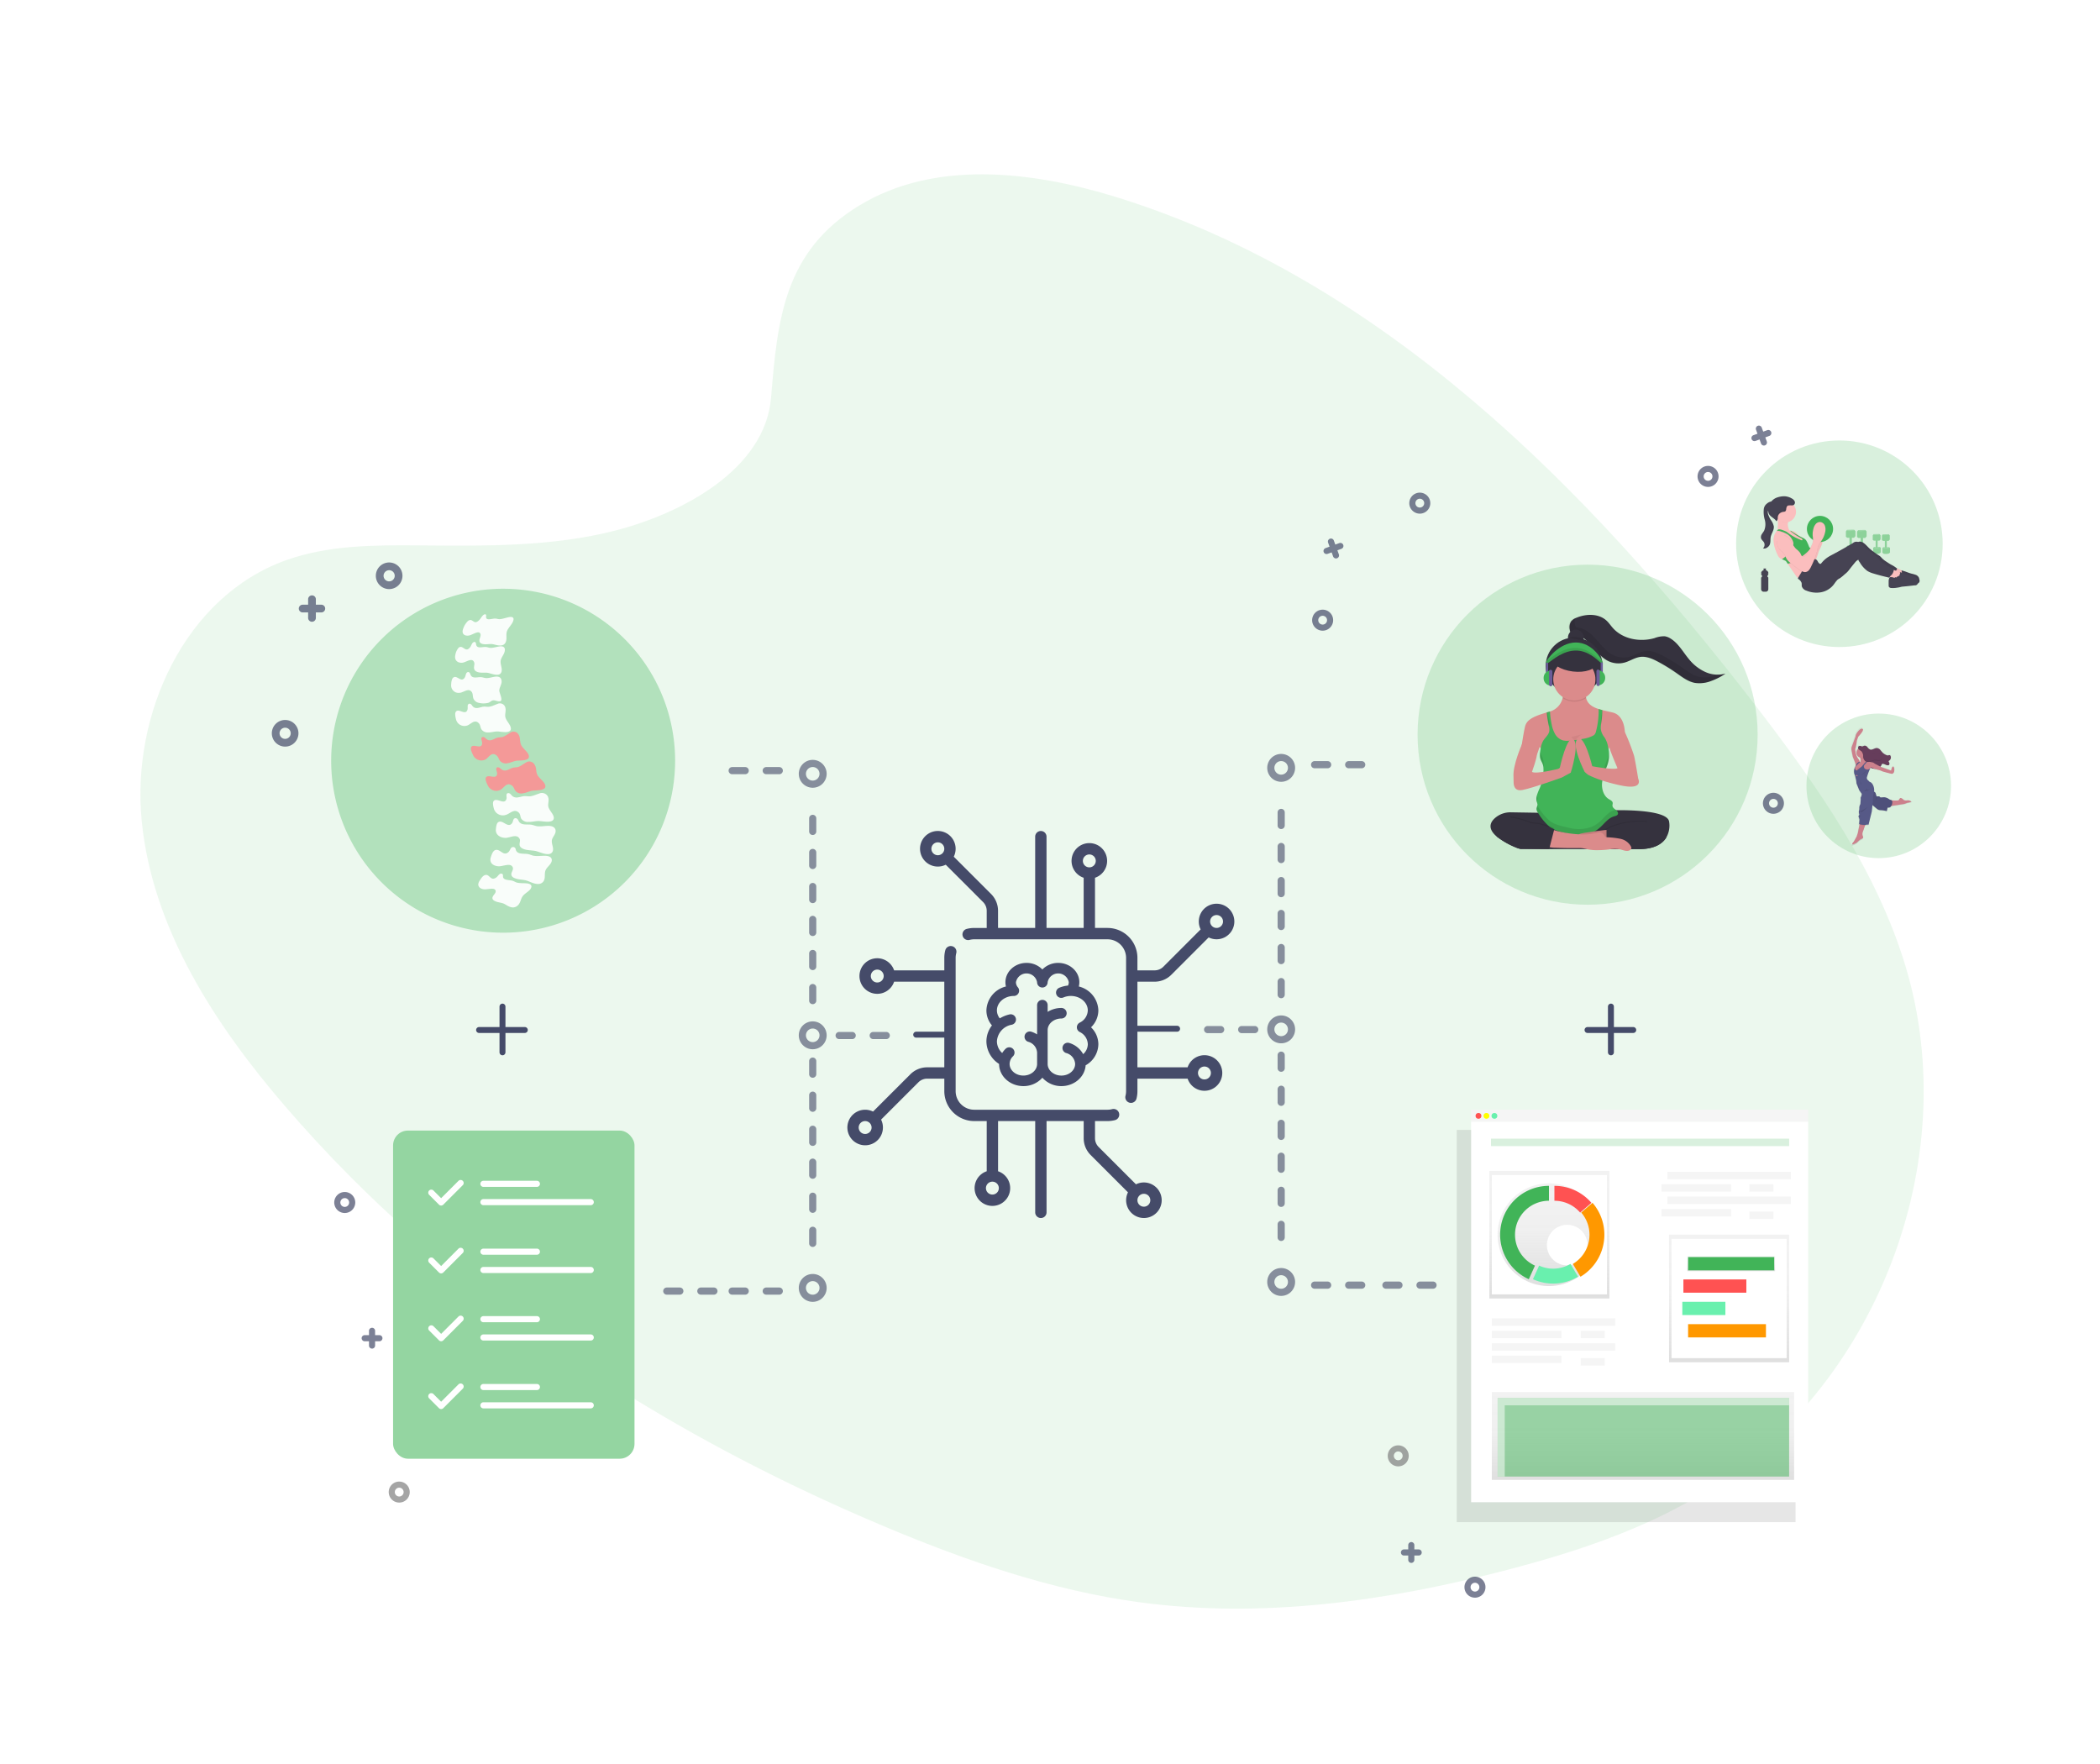 <svg xmlns="http://www.w3.org/2000/svg" xmlns:xlink="http://www.w3.org/1999/xlink" width="706.672" height="593.596" viewBox="0 0 706.672 593.596"><defs><style>.a,.l,.t,.v,.z{fill:#41b458;}.a,.ak,.n{opacity:0.1;}.b{fill:none;stroke:#454b69;stroke-linecap:round;stroke-width:2px;}.c,.e{fill:#454b69;}.c,.d,.h{opacity:0.7;}.f{opacity:0.79;}.g{opacity:0.77;}.h{fill:#7f7f7f;}.i{fill:#94d5a1;}.ab,.j,.w{fill:#fff;}.k{opacity:0.68;}.l{opacity:0.49;}.m{fill:#f86d70;}.o{fill:#f5f5f5;}.p{fill:#ff5252;}.q{fill:#ff0;}.r{fill:#69f0ae;}.ab,.s,.z{opacity:0.2;}.u{fill:url(#a);}.aa,.v,.w{opacity:0.5;}.x{fill:url(#d);}.y{fill:#ff9800;}.ac{fill:#fbbebe;}.ad{opacity:0.03;}.ae{fill:#464353;}.af,.ag{opacity:0.06;}.ah{fill:#db8b8b;}.ai{fill:#35323e;}.aj{opacity:0.05;}.al{fill:#6a5c99;}.am{fill:#663d5b;}.an{fill:#cc818c;}.ao{fill:#565987;}.ap{filter:url(#f);}</style><linearGradient id="a" x1="0.5" y1="1" x2="0.5" gradientUnits="objectBoundingBox"><stop offset="0" stop-color="gray" stop-opacity="0.251"/><stop offset="0.54" stop-color="gray" stop-opacity="0.122"/><stop offset="1" stop-color="gray" stop-opacity="0.102"/></linearGradient><linearGradient id="d" x1="0.5" x2="0.5" y2="0" xlink:href="#a"/><filter id="f" x="468.035" y="181.005" width="132.439" height="132.438" filterUnits="userSpaceOnUse"><feOffset input="SourceAlpha"/><feGaussianBlur stdDeviation="3" result="g"/><feFlood flood-opacity="0"/><feComposite operator="in" in2="g"/><feComposite in="SourceGraphic"/></filter></defs><g transform="translate(-0.783 -1370.776)"><path class="a" d="M335.909,73.2c20.834-21.093,53.53-25.376,83.289-23.715,93.486,5.275,177.871,56.565,250.862,114.575,26.389,21,52.44,43.631,69.594,72.551,34.915,58.872,24.563,140.435-23.994,188.934-16.517,16.5-36.539,29.151-57.1,40.37-36.539,19.939-75.995,35.941-117.48,40.5-29.583,3.245-59.545.607-88.946-3.929-82.179-12.657-162.843-40.663-230.447-88.577-29.651-21.016-57.6-47.137-69.824-81.125s-4.4-77.073,25.882-97.2c12.518-8.328,27.492-12.08,42.149-15.61,21.578-5.2,43.5-10.319,62.969-20.885,20.117-10.9,43.928-32,39.922-56.134C318.533,117.021,315.1,94.267,335.909,73.2Z" transform="translate(-18.344 1287.674) rotate(14)"/><g transform="translate(-71.502 -46.995)"><path class="b" d="M-15736.465,1828.632v15.387" transform="translate(15977.841 -72.132)"/><path class="b" d="M0,15.387V0" transform="translate(233.501 1764.376) rotate(-90)"/></g><g transform="translate(301.498 -46.995)"><path class="b" d="M-15736.465,1828.632v15.387" transform="translate(15977.841 -72.132)"/><path class="b" d="M0,15.387V0" transform="translate(233.501 1764.376) rotate(-90)"/></g><path class="c" d="M6174.36,1471.16a4.48,4.48,0,1,1,4.48-4.48A4.48,4.48,0,0,1,6174.36,1471.16Zm0-6.356a1.876,1.876,0,1,0,1.876,1.876A1.876,1.876,0,0,0,6174.36,1464.8Z" transform="translate(-6042.625 97.855)"/><path class="c" d="M6174.36,1471.16a4.48,4.48,0,1,1,4.48-4.48A4.48,4.48,0,0,1,6174.36,1471.16Zm0-6.356a1.876,1.876,0,1,0,1.876,1.876A1.876,1.876,0,0,0,6174.36,1464.8Z" transform="translate(-6077.625 150.855)"/><g class="d" transform="translate(101.33 1571.125)"><path class="e" d="M5859.182,1660.883a1.3,1.3,0,0,1-1.3-1.3V1653.3a1.3,1.3,0,0,1,2.6,0v6.279A1.3,1.3,0,0,1,5859.182,1660.883Z" transform="translate(-5854.74 -1652)"/><path class="e" d="M5844.961,1675.1h-6.28a1.3,1.3,0,0,1,0-2.6h6.28a1.3,1.3,0,0,1,0,2.6Z" transform="translate(-5837.38 -1669.36)"/></g><g class="f"><g class="g" transform="translate(2228.478 1452.035) rotate(90)"><path class="e" d="M1.2,22.931a1.2,1.2,0,0,0-1.2,1.2v4.388a1.2,1.2,0,1,0,2.406,0V24.134A1.2,1.2,0,0,0,1.2,22.931ZM1.2,34.4A1.2,1.2,0,0,0,0,35.6v4.388a1.2,1.2,0,1,0,2.406,0V35.6A1.2,1.2,0,0,0,1.2,34.4Zm0,11.465a1.2,1.2,0,0,0-1.2,1.2v4.388a1.2,1.2,0,1,0,2.406,0V47.065A1.2,1.2,0,0,0,1.2,45.861Z" transform="translate(283.687 1797.769) rotate(-90)"/><path class="e" d="M1.2,22.931a1.2,1.2,0,0,0-1.2,1.2v4.388a1.2,1.2,0,1,0,2.406,0V24.134A1.2,1.2,0,0,0,1.2,22.931ZM1.2,34.4A1.2,1.2,0,0,0,0,35.6v4.388a1.2,1.2,0,1,0,2.406,0V35.6A1.2,1.2,0,0,0,1.2,34.4Zm0,11.465a1.2,1.2,0,0,0-1.2,1.2v4.388a1.2,1.2,0,1,0,2.406,0V47.065A1.2,1.2,0,0,0,1.2,45.861Z" transform="translate(249.687 1797.769) rotate(-90)"/><path class="e" d="M4.688,0A4.688,4.688,0,1,0,9.376,4.688,4.688,4.688,0,0,0,4.688,0Zm0,6.97A2.282,2.282,0,1,1,6.969,4.688,2.281,2.281,0,0,1,4.688,6.97Z" transform="translate(345.448 1801.256) rotate(-90)"/><path class="e" d="M4.688,0A4.688,4.688,0,1,0,9.376,4.688,4.688,4.688,0,0,0,4.688,0Zm0,6.97A2.282,2.282,0,1,1,6.969,4.688,2.281,2.281,0,0,1,4.688,6.97Z" transform="translate(260.448 1801.256) rotate(-90)"/><path class="e" d="M17.056,0H12.668a1.2,1.2,0,0,0,0,2.406h4.388a1.2,1.2,0,1,0,0-2.406ZM5.591,0H1.2a1.2,1.2,0,0,0,0,2.406H5.591A1.2,1.2,0,1,0,5.591,0Z" transform="translate(350.002 1786.517) rotate(-90)"/><path class="e" d="M17.056,0H12.668a1.2,1.2,0,0,0,0,2.406h4.388a1.2,1.2,0,1,0,0-2.406ZM5.591,0H1.2a1.2,1.2,0,0,0,0,2.406H5.591A1.2,1.2,0,1,0,5.591,0Z" transform="translate(350.002 1762.517) rotate(-90)"/><path class="e" d="M17.056,0H12.668a1.2,1.2,0,0,0,0,2.406h4.388a1.2,1.2,0,1,0,0-2.406ZM5.591,0H1.2a1.2,1.2,0,0,0,0,2.406H5.591A1.2,1.2,0,1,0,5.591,0Z" transform="translate(264.002 1822.517) rotate(-90)"/></g><g class="g" transform="translate(405.961 1718.859) rotate(-90)"><g transform="translate(12.17 24.748)"><path class="e" d="M1.2,29.725a1.2,1.2,0,0,1-1.2-1.2V24.134a1.2,1.2,0,1,1,2.406,0v4.388A1.2,1.2,0,0,1,1.2,29.725Zm0-11.465a1.2,1.2,0,0,1-1.2-1.2V12.668a1.2,1.2,0,1,1,2.406,0v4.388A1.2,1.2,0,0,1,1.2,18.26Zm0-11.465A1.2,1.2,0,0,1,0,5.591V1.2a1.2,1.2,0,1,1,2.406,0V5.591A1.2,1.2,0,0,1,1.2,6.794Z" transform="translate(63.725) rotate(90)"/><path class="e" d="M1.2,29.725a1.2,1.2,0,0,1-1.2-1.2V24.134a1.2,1.2,0,1,1,2.406,0v4.388A1.2,1.2,0,0,1,1.2,29.725Zm0-11.465a1.2,1.2,0,0,1-1.2-1.2V12.668a1.2,1.2,0,1,1,2.406,0v4.388A1.2,1.2,0,0,1,1.2,18.26Zm0-11.465A1.2,1.2,0,0,1,0,5.591V1.2a1.2,1.2,0,1,1,2.406,0V5.591A1.2,1.2,0,0,1,1.2,6.794Z" transform="translate(29.725) rotate(90)"/></g><path class="e" d="M4.688,9.376A4.688,4.688,0,1,1,9.376,4.688,4.688,4.688,0,0,1,4.688,9.376Zm0-6.97A2.282,2.282,0,1,0,6.969,4.688,2.281,2.281,0,0,0,4.688,2.406Z" transform="translate(94.376 21.261) rotate(90)"/><path class="e" d="M17.056,2.406H12.668a1.2,1.2,0,0,1,0-2.406h4.388a1.2,1.2,0,1,1,0,2.406Zm-11.465,0H1.2A1.2,1.2,0,0,1,1.2,0H5.591a1.2,1.2,0,1,1,0,2.406Z" transform="translate(91.961 36) rotate(90)"/></g></g><g class="f" transform="translate(245.961 1626.483)"><g class="g" transform="translate(54.26 88) rotate(90)"><g transform="translate(12.17 24.748)"><path class="e" d="M1.2,29.725a1.2,1.2,0,0,1-1.2-1.2V24.134a1.2,1.2,0,1,1,2.406,0v4.388A1.2,1.2,0,0,1,1.2,29.725Zm0-11.465a1.2,1.2,0,0,1-1.2-1.2V12.668a1.2,1.2,0,1,1,2.406,0v4.388A1.2,1.2,0,0,1,1.2,18.26Zm0-11.465A1.2,1.2,0,0,1,0,5.591V1.2a1.2,1.2,0,1,1,2.406,0V5.591A1.2,1.2,0,0,1,1.2,6.794Z" transform="translate(63.725) rotate(90)"/><path class="e" d="M1.2,29.725a1.2,1.2,0,0,1-1.2-1.2V24.134a1.2,1.2,0,1,1,2.406,0v4.388A1.2,1.2,0,0,1,1.2,29.725Zm0-11.465a1.2,1.2,0,0,1-1.2-1.2V12.668a1.2,1.2,0,1,1,2.406,0v4.388A1.2,1.2,0,0,1,1.2,18.26Zm0-11.465A1.2,1.2,0,0,1,0,5.591V1.2a1.2,1.2,0,1,1,2.406,0V5.591A1.2,1.2,0,0,1,1.2,6.794Z" transform="translate(29.725) rotate(90)"/></g><path class="e" d="M4.688,9.376A4.688,4.688,0,1,1,9.376,4.688,4.688,4.688,0,0,1,4.688,9.376Zm0-6.97A2.282,2.282,0,1,0,6.969,4.688,2.281,2.281,0,0,0,4.688,2.406Z" transform="translate(94.376 21.261) rotate(90)"/><path class="e" d="M4.688,9.376A4.688,4.688,0,1,1,9.376,4.688,4.688,4.688,0,0,1,4.688,9.376Zm0-6.97A2.282,2.282,0,1,0,6.969,4.688,2.281,2.281,0,0,0,4.688,2.406Z" transform="translate(9.376 21.261) rotate(90)"/><path class="e" d="M17.056,2.406H12.668a1.2,1.2,0,0,1,0-2.406h4.388a1.2,1.2,0,1,1,0,2.406Zm-11.465,0H1.2A1.2,1.2,0,0,1,1.2,0H5.591a1.2,1.2,0,1,1,0,2.406Z" transform="translate(91.961 36) rotate(90)"/><path class="e" d="M17.056,2.406H12.668a1.2,1.2,0,0,1,0-2.406h4.388a1.2,1.2,0,1,1,0,2.406Zm-11.465,0H1.2A1.2,1.2,0,0,1,1.2,0H5.591a1.2,1.2,0,1,1,0,2.406Z" transform="translate(91.961 58) rotate(90)"/><path class="e" d="M17.056,2.406H12.668a1.2,1.2,0,0,1,0-2.406h4.388a1.2,1.2,0,1,1,0,2.406Zm-11.465,0H1.2A1.2,1.2,0,0,1,1.2,0H5.591a1.2,1.2,0,1,1,0,2.406Z" transform="translate(5.961) rotate(90)"/></g><g class="g" transform="translate(0 82.206) rotate(-90)"><g transform="translate(0 27.106)"><path class="e" d="M1.2,0A1.2,1.2,0,0,0,0,1.2V5.591a1.2,1.2,0,1,0,2.406,0V1.2A1.2,1.2,0,0,0,1.2,0Zm0,11.465a1.2,1.2,0,0,0-1.2,1.2v4.388a1.2,1.2,0,1,0,2.406,0V12.668A1.2,1.2,0,0,0,1.2,11.465Zm0,11.465a1.2,1.2,0,0,0-1.2,1.2v4.388a1.2,1.2,0,1,0,2.406,0V24.134A1.2,1.2,0,0,0,1.2,22.931Z" transform="translate(34 2.406) rotate(-90)"/><path class="e" d="M1.2,0A1.2,1.2,0,0,0,0,1.2V5.591a1.2,1.2,0,1,0,2.406,0V1.2A1.2,1.2,0,0,0,1.2,0Zm0,11.465a1.2,1.2,0,0,0-1.2,1.2v4.388a1.2,1.2,0,1,0,2.406,0V12.668A1.2,1.2,0,0,0,1.2,11.465Zm0,11.465a1.2,1.2,0,0,0-1.2,1.2v4.388a1.2,1.2,0,1,0,2.406,0V24.134A1.2,1.2,0,0,0,1.2,22.931Z" transform="translate(0 2.406) rotate(-90)"/></g><path class="e" d="M4.688,0A4.688,4.688,0,1,0,9.376,4.688,4.688,4.688,0,0,0,4.688,0Zm0,6.97A2.282,2.282,0,1,1,6.969,4.688,2.281,2.281,0,0,1,4.688,6.97Z" transform="translate(72.83 32.999) rotate(-90)"/><path class="e" d="M17.056,0H12.668a1.2,1.2,0,0,0,0,2.406h4.388a1.2,1.2,0,1,0,0-2.406ZM5.591,0H1.2a1.2,1.2,0,0,0,0,2.406H5.591A1.2,1.2,0,1,0,5.591,0Z" transform="translate(77.384 18.26) rotate(-90)"/></g></g><path class="h" d="M5294.029,516.507a3.534,3.534,0,1,1,3.539-3.534A3.533,3.533,0,0,1,5294.029,516.507Zm0-5.013a1.481,1.481,0,1,0,1.049.432A1.48,1.48,0,0,0,5294.029,511.494Z" transform="translate(-5158.908 1359.902)"/><path class="c" d="M4645.623,810.8a3.534,3.534,0,1,1,3.534-3.531A3.533,3.533,0,0,1,4645.623,810.8Zm0-5.013a1.48,1.48,0,1,0,1.48,1.482A1.479,1.479,0,0,0,4645.623,805.784Z" transform="translate(-4528.828 968.164)"/><g class="d" transform="translate(122.477 1817.591)"><path class="e" d="M4739.906,1189.007a1.028,1.028,0,0,1-1.027-1.027v-4.953a1.027,1.027,0,0,1,2.054,0v4.953A1.027,1.027,0,0,1,4739.906,1189.007Z" transform="translate(-4736.403 -1182)"/><path class="e" d="M4724.359,1204.554h-4.953a1.027,1.027,0,1,1,0-2.054h4.953a1.027,1.027,0,1,1,0,2.054Z" transform="translate(-4718.38 -1200.023)"/></g><g transform="translate(467.769 1857.152)"><path class="h" d="M5294.039,509.44a3.534,3.534,0,1,1-3.539,3.534A3.533,3.533,0,0,1,5294.039,509.44Zm0,5.013a1.481,1.481,0,1,0-1.05-.432A1.48,1.48,0,0,0,5294.039,514.453Z" transform="translate(-5290.5 -509.44)"/><path class="c" d="M4645.623,803.73a3.534,3.534,0,1,1-3.534,3.531A3.533,3.533,0,0,1,4645.623,803.73Zm0,5.013a1.48,1.48,0,1,0-1.48-1.482A1.479,1.479,0,0,0,4645.623,808.743Z" transform="translate(-4616.265 -759.539)"/><g class="d" transform="translate(4.433 32.546)"><path class="e" d="M4739.9,1182a1.028,1.028,0,0,1,1.027,1.027v4.953a1.027,1.027,0,0,1-2.054,0v-4.953A1.027,1.027,0,0,1,4739.9,1182Z" transform="translate(-4736.402 -1182)"/><path class="e" d="M4719.408,1202.5h4.953a1.027,1.027,0,1,1,0,2.054h-4.953a1.027,1.027,0,1,1,0-2.054Z" transform="translate(-4718.38 -1200.024)"/></g></g><g transform="translate(480.673 1535.561) rotate(70)"><path class="c" d="M5294.039,509.44a3.534,3.534,0,1,1-3.539,3.534A3.533,3.533,0,0,1,5294.039,509.44Zm0,5.013a1.481,1.481,0,1,0-1.05-.432A1.48,1.48,0,0,0,5294.039,514.453Z" transform="translate(-5290.5 -509.44)"/><path class="c" d="M5294.039,509.44a3.534,3.534,0,1,1-3.539,3.534A3.533,3.533,0,0,1,5294.039,509.44Zm0,5.013a1.481,1.481,0,1,0-1.05-.432A1.48,1.48,0,0,0,5294.039,514.453Z" transform="translate(-5265.781 -603.668)"/><path class="c" d="M5294.039,509.44a3.534,3.534,0,1,1-3.539,3.534A3.533,3.533,0,0,1,5294.039,509.44Zm0,5.013a1.481,1.481,0,1,0-1.05-.432A1.48,1.48,0,0,0,5294.039,514.453Z" transform="translate(-5154.89 -586.719)"/><path class="c" d="M4645.623,803.73a3.534,3.534,0,1,1-3.534,3.531A3.533,3.533,0,0,1,4645.623,803.73Zm0,5.013a1.48,1.48,0,1,0-1.48-1.482A1.479,1.479,0,0,0,4645.623,808.743Z" transform="translate(-4616.265 -759.539)"/><g class="d" transform="translate(4.433 32.546)"><path class="e" d="M4739.9,1182a1.028,1.028,0,0,1,1.027,1.027v4.953a1.027,1.027,0,0,1-2.054,0v-4.953A1.027,1.027,0,0,1,4739.9,1182Z" transform="translate(-4736.402 -1182)"/><path class="e" d="M4719.408,1202.5h4.953a1.027,1.027,0,1,1,0,2.054h-4.953a1.027,1.027,0,1,1,0-2.054Z" transform="translate(-4718.38 -1200.024)"/></g><g class="d" transform="translate(17.976 -115.766)"><path class="e" d="M4739.9,1182a1.028,1.028,0,0,1,1.027,1.027v4.953a1.027,1.027,0,0,1-2.054,0v-4.953A1.027,1.027,0,0,1,4739.9,1182Z" transform="translate(-4736.402 -1182)"/><path class="e" d="M4719.408,1202.5h4.953a1.027,1.027,0,1,1,0,2.054h-4.953a1.027,1.027,0,1,1,0-2.054Z" transform="translate(-4718.38 -1200.024)"/></g></g><g transform="translate(-37)"><rect class="i" width="81.243" height="110.427" rx="5" transform="translate(170.057 1751.224)"/><g transform="translate(181.898 1767.848)"><path class="j" d="M5214.577,778.842a1.021,1.021,0,0,1-.724-.3l-3.262-3.262a1.027,1.027,0,1,1,1.45-1.45l2.537,2.537,5.787-5.787a1.027,1.027,0,1,1,1.449,1.45l-6.51,6.513a1.023,1.023,0,0,1-.726.3Z" transform="translate(-5210.246 -770.235)"/><g transform="translate(17.533 0.274)"><path class="j" d="M5392.527,825.554h-36.12a1.027,1.027,0,1,1,0-2.054h36.12a1.027,1.027,0,1,1,0,2.054Z" transform="translate(-5355.38 -817.339)"/><path class="j" d="M5374.406,774.554h-18a1.027,1.027,0,1,1,0-2.054h18a1.027,1.027,0,1,1,0,2.054Z" transform="translate(-5355.38 -772.5)"/></g></g><g transform="translate(181.898 1790.669)"><path class="j" d="M5214.577,967.762a1.021,1.021,0,0,1-.724-.3l-3.262-3.262a1.027,1.027,0,1,1,1.45-1.45l2.537,2.537,5.787-5.8a1.027,1.027,0,1,1,1.449,1.45l-6.51,6.523A1.023,1.023,0,0,1,5214.577,967.762Z" transform="translate(-5210.246 -959.145)"/><g transform="translate(17.533 0.284)"><path class="j" d="M5392.527,1014.554h-36.12a1.027,1.027,0,1,1,0-2.054h36.12a1.027,1.027,0,1,1,0,2.054Z" transform="translate(-5355.38 -1006.339)"/><path class="j" d="M5374.406,963.554h-18a1.027,1.027,0,1,1,0-2.054h18a1.027,1.027,0,1,1,0,2.054Z" transform="translate(-5355.38 -961.5)"/></g></g><g transform="translate(181.898 1813.501)"><path class="j" d="M5214.577,1156.76a1.021,1.021,0,0,1-.724-.3l-3.262-3.262a1.027,1.027,0,1,1,1.45-1.45l2.537,2.537,5.787-5.794a1.027,1.027,0,1,1,1.449,1.45l-6.51,6.523A1.023,1.023,0,0,1,5214.577,1156.76Z" transform="translate(-5210.246 -1148.146)"/><g transform="translate(17.533 0.164)"><path class="j" d="M5392.527,1202.554h-36.12a1.027,1.027,0,1,1,0-2.054h36.12a1.027,1.027,0,1,1,0,2.054Z" transform="translate(-5355.38 -1194.339)"/><path class="j" d="M5374.406,1151.554h-18a1.027,1.027,0,1,1,0-2.054h18a1.027,1.027,0,1,1,0,2.054Z" transform="translate(-5355.38 -1149.5)"/></g></g><g transform="translate(181.898 1836.333)"><path class="j" d="M5214.577,1345.757a1.02,1.02,0,0,1-.724-.3l-3.262-3.262a1.027,1.027,0,1,1,1.45-1.449l2.537,2.537,5.787-5.792a1.027,1.027,0,1,1,1.449,1.45l-6.512,6.512A1.024,1.024,0,0,1,5214.577,1345.757Z" transform="translate(-5210.246 -1337.145)"/><g transform="translate(17.533 0.164)"><path class="j" d="M5392.527,1391.554h-36.12a1.027,1.027,0,0,1,0-2.054h36.12a1.027,1.027,0,0,1,0,2.054Z" transform="translate(-5355.38 -1383.339)"/><path class="j" d="M5374.406,1340.554h-18a1.027,1.027,0,1,1,0-2.054h18a1.027,1.027,0,1,1,0,2.054Z" transform="translate(-5355.38 -1338.5)"/></g></g></g><g class="k" transform="translate(112.225 1568.895)"><path class="l" d="M57.871,0A57.871,57.871,0,1,1,0,57.871,57.871,57.871,0,0,1,57.871,0Z" transform="translate(0)"/><g transform="translate(40.371 8.583)"><path class="j" d="M490.394,575.286c.595-.2,1.169-.438,1.762-.618a2.276,2.276,0,0,1,2.889.91c.615,1.16.012,2.239.175,3.361.2,1.349,1.85,2.614,1.866,3.9,0,1.96-3.61,1.127-4.926,1.073-1.239-.051-2.353.332-3.594.292a2.644,2.644,0,0,1-2.441-1.086c-.376-.685-.218-1.472-.858-2.07-1.553-1.461-3.031.523-4.451.826a3.141,3.141,0,0,1-3.9-2.1c-.174-.694-.525-2.037-.077-2.594,1.032-1.3,3.712,1.514,4.32-.742.123-.465-.146-1.295.1-1.65.387-.551,1.089-.2,1.461.276,1.266,1.628,2.858.643,4.28.484.764-.085,1.546.139,2.29.016A7.311,7.311,0,0,0,490.394,575.286Z" transform="translate(-462.533 -514.327)"/><path class="j" d="M498.568,635.022c.691-.042,1.38-.13,2.059-.146,1.114-.038,2.451.244,2.63,1.5.168,1.2-.9,2.046-1.2,3.117-.364,1.285.757,2.834.187,4.035-.886,1.824-4.111.23-5.407-.123-1.216-.329-2.484-.225-3.7-.539-.928-.238-1.859-.641-1.985-1.572-.1-.731.37-1.426-.041-2.129-1.007-1.711-3.253-.211-4.783-.249-1.771-.044-3.332-1.092-3.16-2.863.07-.688.175-2.021.817-2.433,1.5-.962,3.247,2.262,4.66.317.292-.4.3-1.228.681-1.495.585-.418,1.193.066,1.409.595.728,1.784,2.712,1.251,4.235,1.435.817.1,1.539.488,2.351.548A9.26,9.26,0,0,0,498.568,635.022Z" transform="translate(-468.112 -563.666)"/><path class="j" d="M486.736,701.718c.719-.018,1.445-.08,2.151-.079,1.152,0,2.47.327,2.365,1.587-.109,1.2-1.412,2.005-1.99,3.069-.7,1.268.041,2.853-.877,4.034-1.415,1.793-4.256.091-5.48-.306-1.155-.378-2.47-.317-3.639-.672-.877-.27-1.726-.7-1.618-1.64.082-.73.731-1.412.484-2.128-.624-1.742-3.279-.322-4.834-.412-1.8-.105-3.146-1.206-2.587-2.965.221-.684.6-2.006,1.346-2.4,1.739-.906,2.864,2.366,4.72.479.381-.389.561-1.211,1-1.461a.872.872,0,0,1,1.33.642c.371,1.808,2.512,1.346,4.044,1.584.82.129,1.477.539,2.3.627A9.571,9.571,0,0,0,486.736,701.718Z" transform="translate(-457.381 -620.363)"/><path class="j" d="M457.054,763.084c.627.035,1.273.031,1.882.081,1,.08,2.046.452,1.583,1.533-.438,1.023-1.8,1.638-2.61,2.517-.969,1.055-.818,2.484-1.957,3.459-1.742,1.478-3.624-.208-4.549-.637-.867-.4-2.008-.438-2.888-.827-.672-.292-1.264-.731-.916-1.543.272-.634,1.016-1.182,1-1.822-.063-1.558-2.72-.5-4.02-.69-1.508-.213-2.376-1.266-1.461-2.753.363-.585,1.023-1.7,1.754-1.979,1.736-.661,1.874,2.242,3.959.741.431-.308.8-1.005,1.247-1.191.7-.292,1.023.177.985.644-.146,1.584,1.816,1.334,3.079,1.646.674.167,1.128.567,1.814.7A7.953,7.953,0,0,0,457.054,763.084Z" transform="translate(-433.607 -672.613)"/><path class="m" d="M471.65,503.123c.5-.3.963-.646,1.461-.926a2.015,2.015,0,0,1,2.821.459c.826,1.09.545,2.294.979,3.415.522,1.346,2.363,2.366,2.745,3.674.573,1.986-2.958,1.72-4.18,1.878-1.147.146-2.061.713-3.215.877a2.621,2.621,0,0,1-2.543-.7c-.533-.631-.6-1.451-1.34-1.952-1.8-1.222-2.652,1.023-3.887,1.555a3.136,3.136,0,0,1-4.14-1.491c-.332-.672-.972-1.977-.687-2.616.656-1.489,3.775.932,3.81-1.461,0-.493-.428-1.295-.276-1.7.235-.628.953-.39,1.4.039,1.526,1.453,2.762.187,4.022-.212.677-.213,1.441-.112,2.088-.361A5.905,5.905,0,0,0,471.65,503.123Z" transform="translate(-447.997 -452.266)"/><path class="m" d="M437.505,434.3c.492-.292.957-.633,1.45-.906a1.907,1.907,0,0,1,2.721.49c.761,1.1.457,2.293.862,3.415.488,1.347,2.274,2.385,2.654,3.693.576,1.986-2.85,1.682-4.036,1.825-1.111.134-1.986.687-3.1.837a2.557,2.557,0,0,1-2.484-.731c-.532-.636-.6-1.454-1.327-1.963-1.754-1.238-2.571.988-3.754,1.505a3.06,3.06,0,0,1-4.036-1.534c-.329-.674-.948-1.982-.663-2.616.655-1.478,3.654.973,3.715-1.415.013-.492-.387-1.3-.228-1.7.247-.623.935-.377,1.361.057,1.441,1.461,2.673.218,3.906-.165.662-.2,1.4-.095,2.037-.335A5.856,5.856,0,0,0,437.505,434.3Z" transform="translate(-419.075 -393.53)"/><path class="j" d="M393.243,297.691c.585-.11,1.169-.262,1.736-.351.944-.146,2.046.012,2.23,1.264.183,1.191-.639,2.141-.76,3.243-.113.861,1.4,3.393.329,3.724-.78.237-1.65-.381-2.436-.266-.663.1-1.048.718-1.7.851a6.661,6.661,0,0,1-3.553-.154,2.484,2.484,0,0,1-1.315-1.249c-.336-.709-.13-1.562-.548-2.2-1.046-1.615-2.768.1-4.063.2a2.5,2.5,0,0,1-2.914-2.563c.019-.7.108-2.046.675-2.518,1.293-1.112,2.717,1.963,3.946-.129.253-.43.307-1.264.65-1.571.533-.476,1-.048,1.159.465.538,1.736,2.252,1.007,3.531,1.049.688.022,1.295.344,1.98.327A6.76,6.76,0,0,0,393.243,297.691Z" transform="translate(-380.247 -276.324)"/><path class="j" d="M402.19,368.956c.551-.2,1.086-.45,1.634-.631a1.868,1.868,0,0,1,2.559.893c.5,1.159-.07,2.242.089,3.361.19,1.349,1.754,2.606,1.869,3.9.183,1.963-3.165,1.15-4.368,1.1-1.13-.042-2.1.346-3.23.319a2.529,2.529,0,0,1-2.315-1.071c-.4-.684-.307-1.472-.913-2.066-1.461-1.445-2.728.542-3.991.855a2.9,2.9,0,0,1-3.626-2.081c-.177-.693-.487-2.036-.063-2.6.973-1.307,3.316,1.494,3.937-.77.126-.465-.072-1.295.181-1.651.392-.555,1-.213,1.306.266,1.055,1.622,2.553.627,3.846.457.7-.089,1.391.13,2.071,0A6.414,6.414,0,0,0,402.19,368.956Z" transform="translate(-388.252 -338.135)"/><path class="j" d="M402.426,228.329c.585-.111,1.169-.267,1.754-.359.943-.146,1.966,0,1.89,1.252-.061,1.191-1.033,2.145-1.347,3.247-.377,1.324.576,2.758.221,4.007-.531,1.9-3.342.63-4.434.408-1.023-.209-2.061.019-3.086-.174-.779-.146-1.584-.455-1.716-1.368-.1-.716.292-1.461-.009-2.119-.731-1.608-2.689.113-3.955.225-1.461.132-2.747-.757-2.35-2.547a4.8,4.8,0,0,1,1.152-2.522c1.479-1.119,2.218,1.948,3.841-.146.333-.438.564-1.267.963-1.575.621-.479.981-.054,1.023.459.146,1.732,1.96.994,3.183,1.023.659.019,1.178.338,1.843.316A6.663,6.663,0,0,0,402.426,228.329Z" transform="translate(-387.994 -217.136)"/><path class="j" d="M420.284,164.187c.6-.146,1.225-.336,1.814-.462.969-.2,1.944-.118,1.586,1.124-.33,1.181-1.491,2.192-2.023,3.3-.637,1.337.026,2.709-.539,3.976-.842,1.928-3.361.824-4.4.666-.967-.146-2.018.146-2.99.007-.738-.1-1.479-.359-1.461-1.261.022-.706.544-1.461.365-2.1-.418-1.553-2.673.272-3.937.457-1.461.216-2.584-.585-1.862-2.381a6.3,6.3,0,0,1,1.632-2.556c1.7-1.191,1.8,1.784,3.848-.378.419-.438.83-1.28,1.3-1.608.731-.509.988-.113.912.389-.228,1.7,1.733.861,2.937.82.65-.022,1.095.262,1.754.2A7.663,7.663,0,0,0,420.284,164.187Z" transform="translate(-402.759 -162.73)"/></g></g><g transform="translate(285.925 1650.415)"><g transform="translate(0 0)"><g transform="translate(24.472)"><path class="e" d="M169.346,63.212v-12.5H175.1a7.972,7.972,0,0,0,5.675-2.35l12.547-12.547a5.982,5.982,0,1,0-2.7-2.7L178.077,45.667A4.182,4.182,0,0,1,175.1,46.9h-5.754V42.69a10.075,10.075,0,0,0-10.064-10.064h-4.209V15.737a5.986,5.986,0,1,0-3.816,0V32.626h-12.5V1.909a1.908,1.908,0,1,0-3.816,0V32.626h-12.5V26.872A7.972,7.972,0,0,0,120.1,21.2L107.546,8.647a5.989,5.989,0,1,0-2.7,2.7L117.4,23.9a4.181,4.181,0,0,1,1.233,2.976v5.754h-4.209a10.106,10.106,0,0,0-2.515.317,1.908,1.908,0,0,0,.951,3.7,6.282,6.282,0,0,1,1.564-.2h44.859a6.255,6.255,0,0,1,6.248,6.248V87.549a6.287,6.287,0,0,1-.2,1.563,1.908,1.908,0,1,0,3.7.95,10.094,10.094,0,0,0,.317-2.513V83.34h16.889a5.986,5.986,0,1,0,0-3.816H169.346V63.212Zm25.1-34.291a2.17,2.17,0,1,1-.636,1.535A2.156,2.156,0,0,1,194.451,28.921Zm-90.728-21.4a2.169,2.169,0,1,1,0-3.069A2.173,2.173,0,0,1,103.723,7.522Zm49.442,4.713a2.17,2.17,0,1,1,2.17-2.17A2.173,2.173,0,0,1,153.165,12.235Zm38.742,67.027a2.17,2.17,0,1,1-2.17,2.17A2.173,2.173,0,0,1,191.907,79.262Z" transform="translate(-96.206 -0.001)"/></g><g transform="translate(0 38.742)"><path class="e" d="M104.015,233.583a5.992,5.992,0,0,0-6.892-1.125L84.572,219.907a4.181,4.181,0,0,1-1.233-2.976v-5.754h4.209a10.1,10.1,0,0,0,2.515-.317,1.908,1.908,0,0,0-.951-3.7,6.278,6.278,0,0,1-1.564.2H42.689a6.255,6.255,0,0,1-6.248-6.248V156.254a6.275,6.275,0,0,1,.2-1.563,1.908,1.908,0,1,0-3.695-.951,10.086,10.086,0,0,0-.317,2.515v4.209H15.736a5.986,5.986,0,1,0,0,3.816H32.625v28.81H26.871a7.972,7.972,0,0,0-5.674,2.35L8.65,207.985a5.981,5.981,0,1,0,2.7,2.7L23.9,198.136a4.182,4.182,0,0,1,2.977-1.233h5.754v4.209A10.075,10.075,0,0,0,42.69,211.176H46.9v16.889a5.986,5.986,0,1,0,3.816,0V211.176h12.5v30.718a1.908,1.908,0,1,0,3.816,0V211.177h12.5v5.754a7.972,7.972,0,0,0,2.351,5.674l12.551,12.551a5.984,5.984,0,1,0,9.59-1.573ZM10.064,164.541a2.17,2.17,0,1,1,2.17-2.17A2.173,2.173,0,0,1,10.064,164.541ZM7.52,214.882a2.17,2.17,0,1,1,.636-1.535A2.156,2.156,0,0,1,7.52,214.882Zm43.456,18.856a2.17,2.17,0,1,1-2.17-2.17A2.173,2.173,0,0,1,50.977,233.738Zm50.341,5.613a2.169,2.169,0,1,1,0-3.069A2.173,2.173,0,0,1,101.318,239.351Z" transform="translate(0 -152.306)"/></g></g><g transform="translate(46.793 44.385)"><g transform="translate(0 0)"><g transform="translate(0 0)"><path class="e" d="M214.03,184.333a8.568,8.568,0,0,0-6.573-8.051,6.056,6.056,0,0,0,.175-1.428c0-3.592-3.188-6.514-7.106-6.514a7.379,7.379,0,0,0-5.332,2.215,7.379,7.379,0,0,0-5.332-2.215c-3.918,0-7.106,2.922-7.106,6.514a6.055,6.055,0,0,0,.175,1.428,8.567,8.567,0,0,0-6.573,8.051,7.791,7.791,0,0,0,1.868,5.048,8.771,8.771,0,0,0-1.868,5.38,9.135,9.135,0,0,0,4.265,7.579v0c0,4.114,3.666,7.462,8.173,7.462a8.463,8.463,0,0,0,6.4-2.828,8.463,8.463,0,0,0,6.4,2.828c4.337,0,7.894-3.1,8.155-7a8.291,8.291,0,0,0,4.283-7.1,8,8,0,0,0-2.467-5.688A8,8,0,0,0,214.03,184.333Zm-6.278,7.256a4.732,4.732,0,0,1,2.73,4.119,4.538,4.538,0,0,1-1.563,3.335,7.963,7.963,0,0,0-4.663-3.756,1.774,1.774,0,0,0-1.063,3.385,4.024,4.024,0,0,1,3.024,3.672c0,2.158-2.075,3.914-4.625,3.914s-4.625-1.756-4.625-3.914V190.969c0-2.158,2.075-3.914,4.625-3.914a1.774,1.774,0,0,0,0-3.548,8.671,8.671,0,0,0-4.625,1.314v-2.266a1.774,1.774,0,1,0-3.548,0V192.4a8.45,8.45,0,0,0-1.96-.907,1.774,1.774,0,0,0-1.064,3.384,4.024,4.024,0,0,1,3.023,3.672v3.792c0,2.158-2.075,3.914-4.625,3.914s-4.625-1.756-4.625-3.914a3.576,3.576,0,0,1,1.1-2.532,1.774,1.774,0,1,0-2.5-2.516,7.545,7.545,0,0,0-1.1,1.375,5.411,5.411,0,0,1-1.774-3.911,6.041,6.041,0,0,1,5.016-5.615,1.774,1.774,0,1,0-.793-3.458,10.808,10.808,0,0,0-3.254,1.326,4.281,4.281,0,0,1-.968-2.681c0-2.668,2.53-4.84,5.648-4.861l.047,0a1.772,1.772,0,0,0,1.505-2.707c-.014-.022-.026-.044-.04-.065l-.024-.031c-.027-.039-.056-.076-.086-.113l0,0a2.633,2.633,0,0,1-.649-1.7,3.617,3.617,0,0,1,7.117,0,1.774,1.774,0,1,0,3.548,0,3.617,3.617,0,0,1,7.117,0,2.5,2.5,0,0,1-.266,1.116,9.85,9.85,0,0,0-2.911.73,1.774,1.774,0,1,0,1.378,3.269,6.4,6.4,0,0,1,2.452-.5l.051,0,.047,0c3.118.02,5.647,2.193,5.647,4.861a4.733,4.733,0,0,1-2.73,4.119,1.774,1.774,0,0,0,0,3.138Z" transform="translate(-176.357 -168.34)"/></g></g></g></g><g transform="translate(35 25)"><rect class="n" width="114" height="132" transform="translate(456 1726)"/><g transform="translate(460.833 1719.188)"><rect class="o" width="113.424" height="4.041" transform="translate(0 0)"/><rect class="j" width="113.424" height="128.061" transform="translate(0 4.041)"/><circle class="p" cx="0.975" cy="0.975" r="0.975" transform="translate(1.499 1.115)"/><circle class="q" cx="0.975" cy="0.975" r="0.975" transform="translate(4.18 1.115)"/><circle class="r" cx="0.975" cy="0.975" r="0.975" transform="translate(6.864 1.115)"/><g class="s" transform="translate(6.689 9.754)"><rect class="t" width="100.325" height="2.508"/></g><rect class="u" width="40.411" height="42.919" transform="translate(6.131 20.623)"/><rect class="j" width="38.739" height="40.132" transform="translate(6.967 22.017)"/><rect class="u" width="40.411" height="42.919" transform="translate(66.603 42.083)"/><rect class="j" width="38.739" height="40.132" transform="translate(67.439 43.477)"/><rect class="u" width="101.718" height="29.542" transform="translate(6.967 95.035)"/><rect class="v" width="98.095" height="26.476" transform="translate(8.918 96.986)"/><path class="w" d="M535.013,518.188h95.7V515.68H532.62v26.476h2.393Z" transform="translate(-523.702 -418.694)"/><path class="x" d="M717.462,357.153a17.28,17.28,0,1,0,4.18,11.273A17.279,17.279,0,0,0,717.462,357.153ZM710.5,378.744a6.827,6.827,0,1,1,.008,0Z" transform="translate(-678.175 -326.343)"/><path class="p" d="M757.774,363.151l3.8-3.275a16.4,16.4,0,0,0-12.458-5.716v5.017A11.4,11.4,0,0,1,757.774,363.151Z" transform="translate(-721.091 -328.52)"/><path class="r" d="M731.556,450a11.357,11.357,0,0,1-4.716-1.023l-2.07,4.574a16.444,16.444,0,0,0,15.186-.836l-2.564-4.317A11.351,11.351,0,0,1,731.556,450Z" transform="translate(-703.962 -396.495)"/><path class="y" d="M780.668,385.387a16.372,16.372,0,0,0-3.986-10.727l-3.8,3.275a11.408,11.408,0,0,1-2.818,17.279l2.564,4.317A16.445,16.445,0,0,0,780.668,385.387Z" transform="translate(-735.83 -343.307)"/><path class="t" d="M695.134,370.593a11.426,11.426,0,0,1,11.427-11.427V354.15a16.443,16.443,0,0,0-6.786,31.42l2.07-4.573A11.426,11.426,0,0,1,695.134,370.593Z" transform="translate(-680.363 -328.513)"/><rect class="u" width="29.542" height="5.017" transform="translate(72.734 49.329)"/><rect class="t" width="28.984" height="4.459" transform="translate(73.013 49.608)"/><rect class="p" width="21.181" height="4.459" transform="translate(71.433 57.133)"/><rect class="r" width="14.492" height="4.459" transform="translate(71.068 64.657)"/><rect class="y" width="26.197" height="4.459" transform="translate(73.013 72.182)"/><rect class="o" width="41.526" height="2.508" transform="translate(6.967 70.231)"/><rect class="o" width="23.41" height="2.508" transform="translate(6.967 74.412)"/><rect class="o" width="8.082" height="2.508" transform="translate(36.869 74.412)"/><rect class="o" width="8.082" height="2.508" transform="translate(36.869 83.609)"/><rect class="o" width="23.41" height="2.508" transform="translate(6.967 82.773)"/><rect class="o" width="41.526" height="2.508" transform="translate(6.967 78.592)"/><rect class="o" width="41.526" height="2.508" transform="translate(66.045 20.902)"/><rect class="o" width="23.41" height="2.508" transform="translate(64.05 25.083)"/><rect class="o" width="8.082" height="2.508" transform="translate(93.636 25.083)"/><rect class="o" width="8.082" height="2.508" transform="translate(93.636 34.28)"/><rect class="o" width="23.41" height="2.508" transform="translate(64.05 33.443)"/><rect class="o" width="41.526" height="2.508" transform="translate(66.045 29.263)"/></g></g><g transform="translate(158 20)"><circle class="z" cx="34.755" cy="34.755" r="34.755" transform="translate(427 1499)"/><g transform="translate(435.34 1517.768)"><g class="aa" transform="translate(28.606 11.248)"><path class="t" d="M464.561,402.58l-2.348.048-.384.527v1.821l.479.335h2.252l.479-.527v-1.725Z" transform="translate(-461.83 -402.578)"/><path class="ab" d="M492.888,467.29s-2.156.335-2.348,0l.048-.239,2.3-.051Z" transform="translate(-490.205 -467)"/><path class="t" d="M491.231,542.076l.383.384v1.824l-.383.378a3.931,3.931,0,0,1-2.3.1l-.432-.431V542.5l.384-.432Z" transform="translate(-488.308 -536.803)"/><path class="ab" d="M496.221,542.581s-1.677.383-2.251,0v-.431h2.348Z" transform="translate(-493.395 -536.877)"/><path class="t" d="M503.664,500.9v2.592a.389.389,0,0,1-.407.368h0a.389.389,0,0,1-.407-.368V500.9a.393.393,0,0,1,.455-.366h0A.383.383,0,0,1,503.664,500.9Z" transform="translate(-501.652 -498.182)"/><path class="t" d="M518.151,403.64l-2.348.048-.384.527v1.821l.479.335h2.252l.479-.527v-1.725Z" transform="translate(-511.66 -403.564)"/><path class="ab" d="M546.487,468.377s-2.156.335-2.348,0l.048-.239,2.3-.048Z" transform="translate(-540.045 -468.014)"/><path class="t" d="M544.8,543.2l.383.384v1.824l-.383.38a3.932,3.932,0,0,1-2.3.1l-.432-.431v-1.821l.384-.432Z" transform="translate(-538.12 -537.854)"/><path class="ab" d="M549.811,543.631s-1.677.383-2.251,0V543.2h2.346Z" transform="translate(-543.225 -537.854)"/><path class="t" d="M557.2,501.953v2.592a.389.389,0,0,1-.407.368h0a.389.389,0,0,1-.408-.368v-2.592a.394.394,0,0,1,.455-.366h0A.383.383,0,0,1,557.2,501.953Z" transform="translate(-551.435 -499.158)"/><path class="t" d="M592.769,423.39l-1.933.04-.316.434v1.5l.394.276h1.854l.394-.434v-1.42Z" transform="translate(-581.491 -421.928)"/><path class="ab" d="M620.332,488.077s-1.774.276-1.932,0l.039-.2,1.894-.04Z" transform="translate(-609.095 -486.378)"/><path class="t" d="M618.939,549.68l.316.316v1.5l-.316.316a3.239,3.239,0,0,1-1.894.079l-.355-.355v-1.5l.316-.355Z" transform="translate(-607.505 -543.879)"/><path class="ab" d="M623.064,550.035s-1.381.316-1.854,0v-.355h1.932Z" transform="translate(-611.707 -543.879)"/><path class="t" d="M629.19,515.7v2.134a.32.32,0,0,1-.335.3h0a.319.319,0,0,1-.335-.3V515.7a.324.324,0,0,1,.374-.3h0A.316.316,0,0,1,629.19,515.7Z" transform="translate(-618.504 -511.999)"/><path class="t" d="M636.888,424.26l-1.933.039-.315.434v1.5l.394.276h1.854l.394-.434v-1.42Z" transform="translate(-622.516 -422.737)"/><path class="ab" d="M664.443,488.946s-1.775.276-1.933,0l.039-.2,1.894-.039Z" transform="translate(-650.11 -487.187)"/><path class="t" d="M663.069,550.55l.315.315v1.5l-.315.316a3.246,3.246,0,0,1-1.894.079l-.354-.353v-1.5l.316-.355Z" transform="translate(-648.538 -544.688)"/><path class="ab" d="M667.174,550.905s-1.38.315-1.854,0v-.355h1.933Z" transform="translate(-652.723 -544.688)"/><path class="t" d="M673.3,516.592v2.133a.32.32,0,0,1-.335.3h0a.32.32,0,0,1-.335-.3v-2.133a.325.325,0,0,1,.375-.3h0A.315.315,0,0,1,673.3,516.592Z" transform="translate(-659.52 -512.832)"/></g><path class="ac" d="M702.1,653.778a.926.926,0,0,1,.14.772,1.349,1.349,0,0,0,.862.251,2.666,2.666,0,0,0,.888-.2,2.932,2.932,0,0,0,.69-.362,3.043,3.043,0,0,0,.842-1.059c.119-.222.22-.509.07-.708a.679.679,0,0,0-.21-.163,12.5,12.5,0,0,0-1.684-.8,1.238,1.238,0,0,0-.508-.114,1.088,1.088,0,0,0-.582.262,3.157,3.157,0,0,0-.906,1.123c-.066.14-.265.474-.166.618.045.067.211.09.281.132A.907.907,0,0,1,702.1,653.778Z" transform="translate(-657.762 -627.204)"/><path class="ad" d="M702.1,653.778a.926.926,0,0,1,.14.772,1.349,1.349,0,0,0,.862.251,2.666,2.666,0,0,0,.888-.2,2.932,2.932,0,0,0,.69-.362,3.043,3.043,0,0,0,.842-1.059c.119-.222.22-.509.07-.708a.679.679,0,0,0-.21-.163,12.5,12.5,0,0,0-1.684-.8,1.238,1.238,0,0,0-.508-.114,1.088,1.088,0,0,0-.582.262,3.157,3.157,0,0,0-.906,1.123c-.066.14-.265.474-.166.618.045.067.211.09.281.132A.907.907,0,0,1,702.1,653.778Z" transform="translate(-657.762 -627.204)"/><path class="ae" d="M702.238,662.234c1.187.22,2.279.794,3.446,1.1a11.448,11.448,0,0,1,1.409.394,1.919,1.919,0,0,1,1.071.946,2.714,2.714,0,0,1,.162.668.958.958,0,0,1-1.029,1.334c-1.233.147-2.467.294-3.7.4a6.469,6.469,0,0,0-.747.089c-.2.041-.4.1-.6.15-.262.061-.528.1-.793.14a8.184,8.184,0,0,1-2.046.121.954.954,0,0,1-.8-.415,1.06,1.06,0,0,1-.07-.457c0-.417-.007-.833,0-1.249a2.833,2.833,0,0,1,.221-1.252.5.5,0,0,1,.253-.263.579.579,0,0,1,.218-.02,2.572,2.572,0,0,1,1.069.191c.259.128.469.342.733.459.5.222,1.1.063,1.608.271a2.013,2.013,0,0,0,0-1.1,8.583,8.583,0,0,1-.248-1.118.714.714,0,0,0-.048-.244C702.308,662.3,702.321,662.222,702.238,662.234Z" transform="translate(-654.999 -637.286)"/><path class="af" d="M702.238,662.234c1.187.22,2.279.794,3.446,1.1a11.448,11.448,0,0,1,1.409.394,1.919,1.919,0,0,1,1.071.946,2.714,2.714,0,0,1,.162.668.958.958,0,0,1-1.029,1.334c-1.233.147-2.467.294-3.7.4a6.469,6.469,0,0,0-.747.089c-.2.041-.4.1-.6.15-.262.061-.528.1-.793.14a8.184,8.184,0,0,1-2.046.121.954.954,0,0,1-.8-.415,1.06,1.06,0,0,1-.07-.457c0-.417-.007-.833,0-1.249a2.833,2.833,0,0,1,.221-1.252.5.5,0,0,1,.253-.263.579.579,0,0,1,.218-.02,2.572,2.572,0,0,1,1.069.191c.259.128.469.342.733.459.5.222,1.1.063,1.608.271a2.013,2.013,0,0,0,0-1.1,8.583,8.583,0,0,1-.248-1.118.714.714,0,0,0-.048-.244C702.308,662.3,702.321,662.222,702.238,662.234Z" transform="translate(-654.999 -637.286)"/><path class="ac" d="M172.714,434.224c-.239-.076-.47.136-.6.351a3.142,3.142,0,0,0-.066,2.982,2.263,2.263,0,0,0,.432.643,4.161,4.161,0,0,0,.842.561,6.335,6.335,0,0,1,2.018,1.894c.343.506.613,1.062,1,1.533.958,1.159,2.534,1.684,3.463,2.863a3.646,3.646,0,0,0,.707.81,1.2,1.2,0,0,0,1.882-.932,13.518,13.518,0,0,0,.938-1.7,20.183,20.183,0,0,0,1.052-2.727c.1-.33.206-.662.339-.982a14.664,14.664,0,0,0,1.038-2.344,10.111,10.111,0,0,1,.2-1.01,1.922,1.922,0,0,1,.483-.772,16.44,16.44,0,0,0,1.7-2.578,5.566,5.566,0,0,0,.636-1.056,1.67,1.67,0,0,0,.07-1.2,1,1,0,0,0-.936-.676,1.422,1.422,0,0,0-.526.161,5.855,5.855,0,0,0-1.539,1.061,7.447,7.447,0,0,0-.561.6,6.2,6.2,0,0,0-1.587,3.6,2.166,2.166,0,0,1-.274,1.319c-.8.979-1.059,2.324-1.742,3.389a2.927,2.927,0,0,1-1.22,1.224.52.52,0,0,1-.257.051c-.216-.025-.34-.252-.431-.45a17.408,17.408,0,0,0-1.234-2.228,2.121,2.121,0,0,0-.681-.733c-.2-.112-.434-.161-.622-.292a1.843,1.843,0,0,1-.537-.781,12.133,12.133,0,0,0-1.671-2.6,1.472,1.472,0,0,0-1.176-.683C173.41,433.578,173.136,434.048,172.714,434.224Z" transform="translate(-165.13 -421.24)"/><path class="ad" d="M172.714,434.224c-.239-.076-.47.136-.6.351a3.142,3.142,0,0,0-.066,2.982,2.263,2.263,0,0,0,.432.643,4.161,4.161,0,0,0,.842.561,6.335,6.335,0,0,1,2.018,1.894c.343.506.613,1.062,1,1.533.958,1.159,2.534,1.684,3.463,2.863a3.646,3.646,0,0,0,.707.81,1.2,1.2,0,0,0,1.882-.932,13.518,13.518,0,0,0,.938-1.7,20.183,20.183,0,0,0,1.052-2.727c.1-.33.206-.662.339-.982a14.664,14.664,0,0,0,1.038-2.344,10.111,10.111,0,0,1,.2-1.01,1.922,1.922,0,0,1,.483-.772,16.44,16.44,0,0,0,1.7-2.578,5.566,5.566,0,0,0,.636-1.056,1.67,1.67,0,0,0,.07-1.2,1,1,0,0,0-.936-.676,1.422,1.422,0,0,0-.526.161,5.855,5.855,0,0,0-1.539,1.061,7.447,7.447,0,0,0-.561.6,6.2,6.2,0,0,0-1.587,3.6,2.166,2.166,0,0,1-.274,1.319c-.8.979-1.059,2.324-1.742,3.389a2.927,2.927,0,0,1-1.22,1.224.52.52,0,0,1-.257.051c-.216-.025-.34-.252-.431-.45a17.408,17.408,0,0,0-1.234-2.228,2.121,2.121,0,0,0-.681-.733c-.2-.112-.434-.161-.622-.292a1.843,1.843,0,0,1-.537-.781,12.133,12.133,0,0,0-1.671-2.6,1.472,1.472,0,0,0-1.176-.683C173.41,433.578,173.136,434.048,172.714,434.224Z" transform="translate(-165.13 -421.24)"/><ellipse class="ac" cx="1.849" cy="1.669" rx="1.849" ry="1.669" transform="translate(5.685 6.294)"/><circle class="ac" cx="0.666" cy="0.666" r="0.666" transform="translate(8.603 6.954)"/><ellipse class="ac" cx="2.548" cy="0.681" rx="2.548" ry="0.681" transform="translate(5.23 6.601)"/><path class="ac" d="M144.785,335.14a4.612,4.612,0,0,1,.146.6,3.583,3.583,0,0,1-.551-.725.54.54,0,0,1-.1-.154,4.121,4.121,0,0,1-.382-1.644,3.6,3.6,0,1,1,4.551,3.477,4.5,4.5,0,0,0,.281-1.07.772.772,0,0,0-.052-.361.824.824,0,0,0-.265-.3,2.284,2.284,0,0,0-1.423-.432,3.9,3.9,0,0,0-1.463.351c-.145.062-.319.147-.491.2A1.282,1.282,0,0,1,144.785,335.14Z" transform="translate(-139.28 -328.003)"/><path class="ac" d="M165.221,424.225a1.229,1.229,0,0,1-1.158.45,3.951,3.951,0,0,1-2.168-1.01c-.624-.519-1.17-1.123-1.809-1.622a6.42,6.42,0,0,0-4.037-1.327c.3-.245.187-.826.21-1.207a11.8,11.8,0,0,0,0-2.324c-.011-.082-.022-.163-.036-.243.024.025.049.05.075.075a3.608,3.608,0,0,0,3.444.878,2.8,2.8,0,0,0-.091.373,3.915,3.915,0,0,0,.2,1.624,1.516,1.516,0,0,0,.449.857,1.976,1.976,0,0,0,.585.248,3.228,3.228,0,0,1,1.09.631,8.819,8.819,0,0,0,.659.59,4.585,4.585,0,0,0,.712.368,8.91,8.91,0,0,1,1.712,1.038.561.561,0,0,1,.222.264.434.434,0,0,1-.064.339Z" transform="translate(-150.577 -409.203)"/><path class="ac" d="M153.114,475.905c-.048.32-.342.57-.549.818-.563.679-1.133,1.36-1.762,1.982a27.574,27.574,0,0,1-2.152,1.849l-.958.767a1.208,1.208,0,0,1-.408.246.744.744,0,0,1-.525-.062,1.027,1.027,0,0,1-.182-.112,2.46,2.46,0,0,1-.487-.572l-1.947-2.839c-.232-.338-.459-.685-.685-1.033l-.089-.135c-.206-.316-.412-.631-.623-.937l-1.155-.541-.152-.07-.179-.083a2.834,2.834,0,0,1-.677-.4,2.291,2.291,0,0,1-.467-.618,10.813,10.813,0,0,1-.6-1.324,11.045,11.045,0,0,1-.942-3.867,4.777,4.777,0,0,1,1.111-3.256,3.494,3.494,0,0,1,.343-.333.614.614,0,0,1,.5-.172c.193.027.376.055.561.087q.766.132,1.52.323a3.148,3.148,0,0,0,1.381.156c.074-.015.147-.036.22-.055s.119-.03.18-.04a.83.83,0,0,1,.1-.011,1.61,1.61,0,0,1,.7.181,3.486,3.486,0,0,1,1.193.716c.192.2.333.453.538.645a4.651,4.651,0,0,0,.967.57,1.737,1.737,0,0,1,.183.117,2.081,2.081,0,0,1,.351.333h0c.425.5.678,1.179,1.147,1.678a6.848,6.848,0,0,1,.972,1.317c.044.079.087.159.129.241q.105.2.2.412c.015.036.031.07.045.107a6.435,6.435,0,0,1,.231.643,4.165,4.165,0,0,0,.619,1.527,7.662,7.662,0,0,0,.878.746,1.553,1.553,0,0,1,.427.58A.829.829,0,0,1,153.114,475.905Z" transform="translate(-134.326 -454.085)"/><path class="af" d="M165.925,473.811q-.121.152-.248.3c-.014.018-.029.036-.045.053a13.4,13.4,0,0,1-2.516,2.281c-.577.4-1.185.76-1.792,1.116l-1.123.657a6.952,6.952,0,0,1-1.466.712c-.167.05-.342.09-.512.137l-.089-.135c-.206-.316-.412-.631-.623-.937l-1.155-.541a6.764,6.764,0,0,0,1.674-1.5,18.191,18.191,0,0,0,1.773-2.832,2.128,2.128,0,0,0,.218-.505,1.737,1.737,0,0,0-.075-.892,4.7,4.7,0,0,0-1.88-2.535,8.887,8.887,0,0,0-2.064-.924A3.474,3.474,0,0,0,154.45,468a3.415,3.415,0,0,1,.343-.332.612.612,0,0,1,.5-.173c.193.027.376.055.561.088.375.115.744.253,1.111.394a5.207,5.207,0,0,1,.7.318,6.271,6.271,0,0,1,.646.453A16.15,16.15,0,0,0,160.228,470c.772.426,1.582.772,2.392,1.123a.637.637,0,0,0,.277.07.218.218,0,0,0,.21-.164.265.265,0,0,0-.034-.147,1.463,1.463,0,0,0-.747-.571,18.092,18.092,0,0,1-3.291-2.242.331.331,0,0,1-.066-.07l.18-.04a26.763,26.763,0,0,0,3.68,2.219q.1.052.2.1c.049.025.1.048.147.07h0a3.14,3.14,0,0,1,.952.631,2.907,2.907,0,0,1,.421.639,12.013,12.013,0,0,1,.732,1.684.371.371,0,0,0,.013.036.648.648,0,0,0,.129.241.273.273,0,0,0,.074.058C165.635,473.72,165.816,473.712,165.925,473.811Z" transform="translate(-149.09 -456.205)"/><path class="t" d="M159.153,465.685a26.691,26.691,0,0,0,3.68,2.218l.2.1a3.634,3.634,0,0,1,1.1.7,2.928,2.928,0,0,1,.421.64,11.893,11.893,0,0,1,.732,1.684.57.57,0,0,0,.217.335c.119.066.309.061.415.161-.1.119-.192.237-.293.351a13.38,13.38,0,0,1-2.516,2.282c-.577.4-1.185.76-1.792,1.116l-1.123.657a6.982,6.982,0,0,1-1.466.711c-.2.06-.4.1-.6.162-.206-.316-.412-.631-.623-.937l-1.306-.612a6.574,6.574,0,0,0,1.824-1.59,18.149,18.149,0,0,0,1.773-2.831,2.14,2.14,0,0,0,.218-.505,1.74,1.74,0,0,0-.075-.892,4.7,4.7,0,0,0-1.875-2.528,8.916,8.916,0,0,0-2.064-.924,3.474,3.474,0,0,0-1.553-.268,3.5,3.5,0,0,1,.343-.333.614.614,0,0,1,.5-.172c.193.027.376.055.561.087.375.116.744.253,1.111.395a5.123,5.123,0,0,1,.7.318,6.276,6.276,0,0,1,.646.453,16.14,16.14,0,0,0,1.92,1.253c.772.427,1.582.775,2.392,1.123a.636.636,0,0,0,.277.07.216.216,0,0,0,.21-.164.263.263,0,0,0-.034-.146,1.459,1.459,0,0,0-.747-.571,17.967,17.967,0,0,1-3.291-2.245.31.31,0,0,1-.066-.07Z" transform="translate(-149.09 -454.085)"/><circle class="t" cx="4.404" cy="4.404" r="4.404" transform="translate(15.489 6.601)"/><path class="ae" d="M390.526,537.4a9.454,9.454,0,0,0,2.385-1,14.09,14.09,0,0,0,1.409-1.156c.347-.3.709-.578,1.028-.906a10.7,10.7,0,0,0,.8-.97q.845-1.106,1.745-2.169a3.5,3.5,0,0,1,1.112-.974,3.652,3.652,0,0,1,2.581.135,24,24,0,0,1,3.7,1.382c.672.335,1.323.708,2,1.029a28.32,28.32,0,0,0,3.869,1.388.492.492,0,0,0,.309.025.455.455,0,0,0,.183-.153,2.615,2.615,0,0,0,.406-.7.135.135,0,0,0-.033-.182,9.356,9.356,0,0,0-1.97-1.272c-.542-.309-1.06-.657-1.578-1a8.633,8.633,0,0,1-1.417-1.1c-.21-.217-.4-.456-.628-.654a5.256,5.256,0,0,0-.638-.448,25.657,25.657,0,0,1-2.857-2.117c-.686-.587-1.248-1.342-1.981-1.868a2.306,2.306,0,0,0-1.523-.558,2.934,2.934,0,0,0-1.63,1.116,57.4,57.4,0,0,1-5.3,4.226c-1.428,1.167-2.764,2.555-4.5,3.17.078.258.105.516.184.772a8.061,8.061,0,0,0,.366,1.041,8.178,8.178,0,0,0,.486.87l.7,1.139a2.88,2.88,0,0,0,.488.65C390.326,537.214,390.526,537.251,390.526,537.4Z" transform="translate(-366.254 -508.865)"/><path class="af" d="M390.526,537.4a9.454,9.454,0,0,0,2.385-1,14.09,14.09,0,0,0,1.409-1.156c.347-.3.709-.578,1.028-.906a10.7,10.7,0,0,0,.8-.97q.845-1.106,1.745-2.169a3.5,3.5,0,0,1,1.112-.974,3.652,3.652,0,0,1,2.581.135,24,24,0,0,1,3.7,1.382c.672.335,1.323.708,2,1.029a28.32,28.32,0,0,0,3.869,1.388.492.492,0,0,0,.309.025.455.455,0,0,0,.183-.153,2.615,2.615,0,0,0,.406-.7.135.135,0,0,0-.033-.182,9.356,9.356,0,0,0-1.97-1.272c-.542-.309-1.06-.657-1.578-1a8.633,8.633,0,0,1-1.417-1.1c-.21-.217-.4-.456-.628-.654a5.256,5.256,0,0,0-.638-.448,25.657,25.657,0,0,1-2.857-2.117c-.686-.587-1.248-1.342-1.981-1.868a2.306,2.306,0,0,0-1.523-.558,2.934,2.934,0,0,0-1.63,1.116,57.4,57.4,0,0,1-5.3,4.226c-1.428,1.167-2.764,2.555-4.5,3.17.078.258.105.516.184.772a8.061,8.061,0,0,0,.366,1.041,8.178,8.178,0,0,0,.486.87l.7,1.139a2.88,2.88,0,0,0,.488.65C390.326,537.214,390.526,537.251,390.526,537.4Z" transform="translate(-366.254 -508.865)"/><path class="ac" d="M689.958,662.676a.928.928,0,0,1,.14.772,1.346,1.346,0,0,0,.86.253,2.7,2.7,0,0,0,.89-.2,2.957,2.957,0,0,0,.69-.362,3.081,3.081,0,0,0,.845-1.06c.119-.221.22-.508.067-.707a.662.662,0,0,0-.211-.163,12.532,12.532,0,0,0-1.68-.8,1.253,1.253,0,0,0-.508-.114,1.09,1.09,0,0,0-.583.262,3.158,3.158,0,0,0-.906,1.123c-.066.14-.265.474-.167.619.045.067.211.09.281.131A.908.908,0,0,1,689.958,662.676Z" transform="translate(-646.478 -635.48)"/><path class="ae" d="M694.469,670.613c1.187.221,2.279.794,3.446,1.1a11.456,11.456,0,0,1,1.409.394,1.918,1.918,0,0,1,1.071.946,2.717,2.717,0,0,1,.162.668.958.958,0,0,1-1.029,1.334c-1.233.147-2.467.294-3.7.4a6.643,6.643,0,0,0-.746.089c-.2.041-.4.1-.6.15-.261.062-.528.1-.793.14a8.178,8.178,0,0,1-2.046.12.954.954,0,0,1-.8-.415,1.061,1.061,0,0,1-.07-.457c0-.416-.007-.833,0-1.249a2.834,2.834,0,0,1,.221-1.252.5.5,0,0,1,.253-.263.582.582,0,0,1,.218-.02,2.57,2.57,0,0,1,1.069.191c.259.128.445-.255.709-.14.5.221.161-.449.667-.241.118-.363.619-.147.532-.52s.225-.21.189-.594a.715.715,0,0,0-.048-.244C694.539,670.677,694.552,670.6,694.469,670.613Z" transform="translate(-647.777 -645.078)"/><path class="af" d="M150.4,331.1a1.745,1.745,0,0,1-.927.122,5.764,5.764,0,0,0-.83.043.783.783,0,0,0-.286.076.714.714,0,0,0-.265.309,2.193,2.193,0,0,0-.224.689,1.581,1.581,0,0,1-.2.779c-.229.291-.587.246-.912.3a2.456,2.456,0,0,0-.8.306,1.978,1.978,0,0,0-.928,1.362c-.009.064-.015.127-.018.191-.007.181.011.366-.013.543a.943.943,0,0,1-.027.131.28.28,0,0,1-.012.037c-.011-.082-.022-.163-.036-.243a3.583,3.583,0,0,1-.551-.725.539.539,0,0,1-.1-.154,4.121,4.121,0,0,1-.382-1.644A3.6,3.6,0,0,1,150.4,331.1Z" transform="translate(-139.271 -328.012)"/><path class="ae" d="M89.413,308.377a2.2,2.2,0,0,0-.953-.946,5.187,5.187,0,0,0-2.561-.761,7.738,7.738,0,0,0-2.621.5,4.516,4.516,0,0,0-1.741,1.285,1.75,1.75,0,0,0-.291.047,2.934,2.934,0,0,0-1.039.543,3.308,3.308,0,0,0-.692.676,2.9,2.9,0,0,0-.467,1.1,9.359,9.359,0,0,0,.3,3.74,5.605,5.605,0,0,1-.21,3.7c-.224.421-.542.779-.78,1.189A1.766,1.766,0,0,0,78.1,320.8c.161.553.7.9.988,1.4a1.684,1.684,0,0,1-.328,2.015,1.624,1.624,0,0,0,1.343-.259,2.373,2.373,0,0,0,.791-.75c.5-.817.281-1.871.456-2.815.234-1.235,1.177-2.336,1.047-3.587a5.775,5.775,0,0,0-1.08-2.262,8.865,8.865,0,0,1-.732-1.518,2.291,2.291,0,0,1-.185-1.177,1.585,1.585,0,0,1,.11-.351v.04a2.688,2.688,0,0,0,.24,1.052c.522,1.066,1.912,1.459,2.5,2.49a1.662,1.662,0,0,0,.421-.628,2.883,2.883,0,0,0,.039-.675,1.956,1.956,0,0,1,.946-1.552,2.429,2.429,0,0,1,.8-.305c.324-.058.682-.014.912-.305a1.578,1.578,0,0,0,.2-.779,2.18,2.18,0,0,1,.224-.69.708.708,0,0,1,.265-.309.772.772,0,0,1,.286-.076,5.741,5.741,0,0,1,.829-.043,1.722,1.722,0,0,0,.939-.128A.991.991,0,0,0,89.413,308.377Z" transform="translate(-78.05 -306.67)"/><path class="ae" d="M808.15,670.69a.506.506,0,0,1,.013-.07" transform="translate(-756.926 -645.085)"/><path class="af" d="M261.634,608.253c-.048.32-.342.57-.549.818-.563.679-1.133,1.36-1.762,1.982a27.575,27.575,0,0,1-2.152,1.849l-.958.767a1.206,1.206,0,0,1-.408.246.744.744,0,0,1-.525-.062c.014-.028.029-.054.045-.08l1.149-1.926c.226-.377.374-.721.631-1.076a10.719,10.719,0,0,1,1.257-1.513,10.886,10.886,0,0,1,2.1-1.393.6.6,0,0,1,.833-.25,1.041,1.041,0,0,1,.29.222A.829.829,0,0,1,261.634,608.253Z" transform="translate(-242.845 -586.434)"/><path class="ae" d="M257.151,534.989,256,536.916a.272.272,0,0,0,.065.436,2.688,2.688,0,0,1,1.067,1.287c.1.393,0,.814.088,1.208a2.323,2.323,0,0,0,1.553,1.417,8.794,8.794,0,0,0,4.808.561,7.046,7.046,0,0,0,4.181-2.367c.32-.387.594-.811.9-1.211a19.236,19.236,0,0,1,2.971-2.91c1.365-1.156,2.169-2.881,3.368-4.21a1.681,1.681,0,0,1,.772-.571c.175-.044.421.021.428.2a2.05,2.05,0,0,0,.491.931,9.336,9.336,0,0,0,2.611,2.966,8.3,8.3,0,0,0,2.006.842c1.761.549,3.556.982,5.35,1.412a3,3,0,0,1,.324-.511c.186-.228.431-.4.617-.631a3.332,3.332,0,0,0,.571-1.485c-1.071-.656-2.171-1.333-3.227-2.015a7.615,7.615,0,0,1-1.5-1.156c-.281-.3-.516-.653-.8-.96a8.148,8.148,0,0,0-.928-.823l-2.526-2.023c-.725-.58-1.465-1.193-2.175-1.793a1.773,1.773,0,0,0-2.606-.255q-3.387,2.028-6.876,3.874c-.471.248-.944.5-1.393.781a9.39,9.39,0,0,0-2.3,2.061c-.119.148-.269.316-.457.294a.413.413,0,0,1-.147-.051,1.789,1.789,0,0,1-.631-.739,1.712,1.712,0,0,0-.641-.73.6.6,0,0,0-.833.251,11.425,11.425,0,0,0-2.1,1.4,10.679,10.679,0,0,0-1.257,1.513C257.525,534.268,257.376,534.612,257.151,534.989Z" transform="translate(-243.442 -509.497)"/><path class="af" d="M246.61,502.52a14.14,14.14,0,0,1,1.984,1.092" transform="translate(-234.784 -488.779)"/><path class="af" d="M156.84,437.107a2.035,2.035,0,0,0-1.344,2.2,3.578,3.578,0,0,0,.97,2.235c.384.4.862.715,1.209,1.151.512.643.69,1.492,1.149,2.175a5.924,5.924,0,0,0,1.263,1.257q1.6,1.28,3.312,2.423a2.766,2.766,0,0,0,1.527.61,1.9,1.9,0,0,0,1.351-.718,5.761,5.761,0,0,0,.784-1.36,25.179,25.179,0,0,0,1.991-5.4,6.979,6.979,0,0,1,.469-1.742,8.462,8.462,0,0,1,.8-1.162,8.015,8.015,0,0,0,1.353-3.022,3.9,3.9,0,0,0-.047-2.154,1.959,1.959,0,0,0-1.587-1.324,1.929,1.929,0,0,0-1.525.681,3.771,3.771,0,0,0-.768,1.532,7.337,7.337,0,0,0-.253,2.456,8.393,8.393,0,0,1,.066,2,5.358,5.358,0,0,1-.485,1.327,14.166,14.166,0,0,1-1.829,3.157,1.159,1.159,0,0,1-1,.541c-.54-.1-.683-.782-.95-1.263a6.842,6.842,0,0,0-1.433-1.412,10.853,10.853,0,0,1-1.6-2.385,4.182,4.182,0,0,0-2.035-1.956,1.81,1.81,0,0,0-2.348,1.022" transform="translate(-150.058 -423.46)"/><path class="af" d="M157.608,433.507c-.921.182-2.092.3-2.035,1.237a3.571,3.571,0,0,0,.97,2.235c.384.4.862.716,1.209,1.151.512.643.69,1.492,1.149,2.175a5.894,5.894,0,0,0,1.263,1.257q1.6,1.28,3.312,2.423A2.762,2.762,0,0,0,165,444.6a1.906,1.906,0,0,0,1.351-.718,5.737,5.737,0,0,0,.784-1.36,25.177,25.177,0,0,0,1.991-5.4,6.975,6.975,0,0,1,.469-1.741,8.509,8.509,0,0,1,.8-1.163,8.007,8.007,0,0,0,1.353-3.022,3.9,3.9,0,0,0-.047-2.155,1.959,1.959,0,0,0-1.587-1.324,1.931,1.931,0,0,0-1.525.681,3.766,3.766,0,0,0-.768,1.532,7.336,7.336,0,0,0-.253,2.456,8.4,8.4,0,0,1,.066,2,5.352,5.352,0,0,1-.485,1.328,14.181,14.181,0,0,1-1.829,3.157,1.161,1.161,0,0,1-1,.541c-.54-.1-.683-.783-.95-1.263a6.843,6.843,0,0,0-1.433-1.412,10.834,10.834,0,0,1-1.6-2.385,4.185,4.185,0,0,0-2.035-1.956c-.906-.317.229,1.714,0,2.646" transform="translate(-150.132 -419.22)"/><path class="ac" d="M156.84,434.834a2.035,2.035,0,0,0-1.344,2.2,3.578,3.578,0,0,0,.97,2.235c.384.4.862.715,1.209,1.151.512.643.69,1.492,1.149,2.175a5.912,5.912,0,0,0,1.263,1.257q1.6,1.28,3.312,2.422a2.761,2.761,0,0,0,1.527.611,1.9,1.9,0,0,0,1.351-.718,5.761,5.761,0,0,0,.784-1.36,25.171,25.171,0,0,0,1.991-5.4,6.974,6.974,0,0,1,.469-1.741,8.51,8.51,0,0,1,.8-1.163,8.006,8.006,0,0,0,1.353-3.022,3.9,3.9,0,0,0-.047-2.155,1.957,1.957,0,0,0-1.587-1.323,1.927,1.927,0,0,0-1.525.681,3.771,3.771,0,0,0-.768,1.532,7.337,7.337,0,0,0-.253,2.456,8.389,8.389,0,0,1,.066,2,5.353,5.353,0,0,1-.485,1.328,14.165,14.165,0,0,1-1.829,3.157,1.16,1.16,0,0,1-1,.541c-.54-.1-.683-.782-.95-1.263a6.808,6.808,0,0,0-1.433-1.412,10.851,10.851,0,0,1-1.6-2.385,4.18,4.18,0,0,0-2.035-1.955,1.81,1.81,0,0,0-2.348,1.022" transform="translate(-150.058 -421.348)"/><g class="ag" transform="translate(0.709 0.116)"><path d="M90.717,376.423a8.862,8.862,0,0,1-.732-1.518l-.024-.07a2.274,2.274,0,0,1-.37-.533,2.684,2.684,0,0,1-.24-1.052q0-.02,0-.04a1.586,1.586,0,0,0-.11.351,2.3,2.3,0,0,0,.185,1.177,8.887,8.887,0,0,0,.732,1.518,5.869,5.869,0,0,1,1.078,2.266c.13,1.25-.813,2.351-1.046,3.587-.178.944.048,2-.457,2.815a2.364,2.364,0,0,1-.791.749,2.238,2.238,0,0,1-.648.281,1.5,1.5,0,0,1-.135.14,1.624,1.624,0,0,0,1.343-.259,2.373,2.373,0,0,0,.791-.75c.5-.817.281-1.871.456-2.815.234-1.235,1.177-2.336,1.047-3.587A5.742,5.742,0,0,0,90.717,376.423Z" transform="translate(-88.16 -368.657)"/><path d="M154.036,309.911a2.2,2.2,0,0,0-.953-.946,5.516,5.516,0,0,0-1.6-.645,5.722,5.722,0,0,1,1.04.485,2.207,2.207,0,0,1,.953.946.983.983,0,0,1-.3,1.215,1.728,1.728,0,0,1-.939.128,5.654,5.654,0,0,0-.829.042.8.8,0,0,0-.286.076.712.712,0,0,0-.265.312,2.18,2.18,0,0,0-.225.69,1.581,1.581,0,0,1-.2.779c-.229.291-.587.247-.912.3a2.456,2.456,0,0,0-.8.306,1.952,1.952,0,0,0-.946,1.552,2.877,2.877,0,0,1-.039.674,1.113,1.113,0,0,1-.182.351,2.391,2.391,0,0,1,.324.437,1.662,1.662,0,0,0,.421-.628,2.884,2.884,0,0,0,.039-.675,1.956,1.956,0,0,1,.946-1.552,2.43,2.43,0,0,1,.8-.305c.324-.058.682-.014.912-.305a1.579,1.579,0,0,0,.2-.779,2.179,2.179,0,0,1,.224-.69.708.708,0,0,1,.265-.309.772.772,0,0,1,.286-.076,5.75,5.75,0,0,1,.829-.043,1.722,1.722,0,0,0,.939-.128A.99.99,0,0,0,154.036,309.911Z" transform="translate(-143.383 -308.32)"/></g><path class="af" d="M174.52,426.55a2.661,2.661,0,0,0,2.4.281A3.256,3.256,0,0,1,174.52,426.55Z" transform="translate(-167.752 -418.139)"/><path class="ae" d="M81.546,655.25s.112-.124-.1-.173v-.2h.126a1.077,1.077,0,0,0-.854-1.052v-.248h.033v-.322h-.812v.322h.023v.25a1.078,1.078,0,0,0-.842,1.052h.112v.2s-.266.126,0,.351.225.388.225.388-.112.421-.335.476v3.9a.867.867,0,0,0,.867.868h.685a.868.868,0,0,0,.868-.868v-3.9s-.392-.294-.322-.476A4.391,4.391,0,0,1,81.546,655.25Z" transform="translate(-79.041 -628.934)"/></g></g><g transform="translate(45)"><g class="ap" transform="matrix(1, 0, 0, 1, -44.22, 1370.78)"><circle class="z" cx="57.219" cy="57.219" r="57.219" transform="translate(477.03 190.01)"/></g><g transform="translate(457.364 1577.69)"><path class="ah" d="M790.743,579.435l-5.072,4.691-.376.983-.256.657-21.428,1.016-1.151-1.825-.37-.584-1.013,2.915L756,584.125s.633-4.31,1.14-6.466c.484-2.06,2.012-3.309,7.354-4.855l.219-.068.534-.149c.114-.031.219-.063.335-.1a6.228,6.228,0,0,0,4.227-4.511,10.447,10.447,0,0,0,.256-4.01s7.8-2.471,7.545,2.473a5.57,5.57,0,0,0,.114,1.506c.464,2.047,2.176,3.064,4.235,3.721q.558.18,1.143.331l.083.022c1.162.3,2.37.536,3.5.816C790.743,573.855,790.743,579.435,790.743,579.435Z" transform="translate(-745.552 -539.976)"/><path class="ai" d="M830.285,458.742a4.214,4.214,0,0,1,1.854-1.243c3.3-1.348,7.462-1.412,10.068,1.018.786.731,1.381,1.639,2.095,2.443,3.369,3.8,9.149,4.826,14.032,3.425a8.685,8.685,0,0,1,3.441-.615,4.925,4.925,0,0,1,1.861.7c2.754,1.637,4.314,4.656,6.378,7.107a15.074,15.074,0,0,0,5.446,4.218,10,10,0,0,0,6.785.521,20.323,20.323,0,0,1-4.73,2.451,10.754,10.754,0,0,1-5.575.685c-2.318-.438-4.259-1.946-6.188-3.3a59.844,59.844,0,0,0-6.1-3.763c-1.9-1.024-4.006-1.97-6.146-1.672-1.819.252-3.4,1.372-5.168,1.871A7.88,7.88,0,0,1,843,472.2c-4.524-2.057-6.595-8.125-11.439-9.243-1.239-.285-1.466.153-1.72-1.364A3.654,3.654,0,0,1,830.285,458.742Z" transform="translate(-803.154 -456.568)"/><path class="n" d="M878.332,480.605a10.754,10.754,0,0,1-5.575.685c-2.318-.438-4.26-1.944-6.188-3.3a59.9,59.9,0,0,0-6.1-3.763c-1.9-1.024-4.006-1.97-6.146-1.672-1.819.252-3.4,1.372-5.168,1.874a7.88,7.88,0,0,1-5.347-.39c-4.524-2.057-6.595-8.125-11.439-9.241-1.239-.287-1.466.151-1.723-1.366a4.628,4.628,0,0,1,.035-1.992,3.793,3.793,0,0,0-1.55,1.116,3.587,3.587,0,0,0-.438,2.845c.256,1.517.482,1.079,1.72,1.364,4.844,1.118,6.914,7.186,11.439,9.243a7.88,7.88,0,0,0,5.347.4c1.768-.5,3.349-1.62,5.168-1.871,2.141-.3,4.244.657,6.146,1.672a60.1,60.1,0,0,1,6.1,3.763c1.928,1.355,3.87,2.867,6.185,3.3a10.743,10.743,0,0,0,5.575-.685,20.321,20.321,0,0,0,4.737-2.456,8.866,8.866,0,0,1-2.451.368Z" transform="translate(-802.259 -460.374)"/><circle class="ai" cx="9.572" cy="9.572" r="9.572" transform="translate(18.566 7.635)"/><path class="n" d="M802.661,538.552A9.573,9.573,0,0,1,793.145,530a9.7,9.7,0,0,0-.055,1.011,9.573,9.573,0,1,0,19.147,0,9.71,9.71,0,0,0-.056-1.013,9.574,9.574,0,0,1-9.519,8.552Z" transform="translate(-774.524 -513.927)"/><path class="n" d="M827.055,567.945a7.107,7.107,0,0,1-7.915.031,10.447,10.447,0,0,0,.256-4.01s7.8-2.471,7.545,2.473A5.58,5.58,0,0,0,827.055,567.945Z" transform="translate(-794.872 -539.976)"/><circle class="ah" cx="7.101" cy="7.101" r="7.101" transform="translate(21.101 14.606)"/><path class="aj" d="M832.59,640.932a5.469,5.469,0,0,1,.875,1.239,2.809,2.809,0,0,1,.243,2.357,3.353,3.353,0,0,1,.477-2.751A5.136,5.136,0,0,1,836.4,640" transform="translate(-805.378 -599.85)"/><path class="ai" d="M767.383,766.081c-1.383,2.241-4.222,3.876-9.169,3.876H718.277s-.261-.09-.7-.261a27.208,27.208,0,0,1-7.271-4.01c-2.079-1.8-3.093-3.995-.468-6.253a7.88,7.88,0,0,1,5.269-1.867l13.439.219,20.918-.9s18.257-.635,18.892,3.8A8.047,8.047,0,0,1,767.383,766.081Z" transform="translate(-708.267 -691.129)"/><path class="t" d="M806.135,636.732c-.219.477-.81.591-1.313.738-2.07.606-3.349,2.627-5,4.008a9.562,9.562,0,0,1-2.8,1.631,12.6,12.6,0,0,1-7.289.234c-2.4-.56-5.133-1.033-6.938-2.714a19.91,19.91,0,0,1-3.671-4.6,2.187,2.187,0,0,1-.363-.987.983.983,0,0,1,0-.114.328.328,0,0,1,0-.066.306.306,0,0,1,0-.063.158.158,0,0,1,.015-.083.667.667,0,0,1,.022-.094.385.385,0,0,1,.024-.1c.009-.033.02-.061.028-.092.044-.145.1-.285.14-.438.015-.048.028-.1.039-.142h0a1.4,1.4,0,0,0,.05-.458,3.688,3.688,0,0,0-.23-.808.387.387,0,0,0-.028-.094c-.009-.031-.02-.072-.028-.107-.015-.07-.031-.14-.044-.219s-.02-.142-.026-.219a3.189,3.189,0,0,1-.015-.32v-.175a.032.032,0,0,1,0-.02.9.9,0,0,1,.011-.173c.013-.123.031-.247.055-.37a.981.981,0,0,1,.039-.2c.009-.032.017-.067.026-.105a.1.1,0,0,1,0-.024h0a18.05,18.05,0,0,1,.994-2.557,16.279,16.279,0,0,0,1.276-5.91,8.418,8.418,0,0,0-.044-1.2h0c0-.044-.011-.085-.015-.129s-.02-.14-.035-.219-.028-.153-.046-.219-.024-.1-.039-.144-.035-.127-.055-.19c-.219-.7-.657-1.313-.843-2.027q-.033-.131-.059-.263c-.015-.077-.029-.151-.037-.219v-.081a3.39,3.39,0,0,1-.022-.344v-.322a1.856,1.856,0,0,1,.011-.234.739.739,0,0,0,0-.158,1.992,1.992,0,0,1,.031-.282c.013-.092.022-.188.035-.282.024-.182.052-.366.081-.547s.061-.392.094-.587a7.431,7.431,0,0,1,.816-2.565c.674-1.136,1.88-2.014,2.088-3.318a4.276,4.276,0,0,0-.121-1.558c-.026-.114-.05-.219-.074-.339a33.23,33.23,0,0,1-.67-4.378l.219-.068.534-.149c.114-.031.219-.063.335-.1a27.688,27.688,0,0,0,.58,4.378,10.267,10.267,0,0,0,1.16,3.239,4.58,4.58,0,0,0,2.627,2.112,6.642,6.642,0,0,0,2.281.083q2.3-.2,4.561-.626a11.075,11.075,0,0,0,3.185-.994,2.189,2.189,0,0,0,.681-.523,2.6,2.6,0,0,0,.427-1,27.545,27.545,0,0,0,.875-7.495q.558.18,1.143.331l.083.022c0,.414-.02.825-.039,1.237-.011.249-.026.5-.042.751,0,.14-.02.282-.033.422,0,.1-.02.2-.029.3a.266.266,0,0,1-.011.092c-.013.123-.026.245-.042.366-.02.164-.044.328-.068.492l-.033.219c-.046.315-.094.632-.134.95h0a9.135,9.135,0,0,0-.081,1.423,5.441,5.441,0,0,0,1.239,2.894,8.627,8.627,0,0,1,1.241,3.325c.048.2.092.4.129.6q.092.479.138.963a.743.743,0,0,0,.015.184.4.4,0,0,1,0,.136v1.368a.919.919,0,0,1-.015.2.284.284,0,0,0,0,.116l-.013.127a1.472,1.472,0,0,1-.024.193c-.009.063-.02.155-.031.232s-.024.155-.037.232c-.024.144-.053.291-.085.438-.039.182-.083.361-.133.541-.013.055-.029.107-.044.16-.057.2-.12.392-.19.587-.247.685-.514,1.37-.766,2.057-.042.114-.083.219-.122.344s-.081.219-.118.339h0c-.039.116-.077.232-.116.346s-.072.219-.107.346c-.072.237-.138.473-.2.711-.017.07-.037.14-.053.219a.521.521,0,0,1-.022.1c-.007.031-.016.063-.022.1-.033.149-.063.3-.092.449l-.033.188c-.02.125-.037.247-.055.37h0c-.018.131-.031.267-.044.4-.175,2.068.514,4.378,2.289,5.455.521.317,1.186.611,1.285,1.213.055.348-.107.7-.072,1.046.057.582.611.959,1.07,1.313h0C805.917,635.616,806.354,636.2,806.135,636.732Z" transform="translate(-763.293 -569.66)"/><g class="ak" transform="translate(15.443 32.023)"><path d="M879.9,675.6a7.4,7.4,0,0,0,.042,1.629,27.112,27.112,0,0,1,1.707-5.56,10.373,10.373,0,0,0,.554-4.507,10.241,10.241,0,0,1-.554,2.478A23.083,23.083,0,0,0,879.9,675.6Z" transform="translate(-857.759 -653.088)"/><path d="M878.417,602.9c0,.414-.02.825-.04,1.237-.011.25-.024.5-.041.751,0,.14-.02.282-.033.422,0,.1-.02.2-.029.3a.265.265,0,0,1-.011.092c-.013.123-.026.245-.042.365-.02.164-.044.328-.068.493l-.033.219c-.046.315-.094.633-.134.95a3.189,3.189,0,0,1-.081-.606,19.674,19.674,0,0,1,.315-3.091c.048-.385.085-.775.112-1.164Z" transform="translate(-856.216 -602.87)"/><path d="M785.268,671.5a4.6,4.6,0,0,1,.19.909c.022-.276.037-.554.044-.83a6.26,6.26,0,0,0-.234-2.108c-.219-.7-.657-1.313-.843-2.025-.013-.057-.028-.112-.039-.166a5.515,5.515,0,0,0,.039,2.189C784.618,670.18,785.04,670.8,785.268,671.5Z" transform="translate(-783.097 -653.182)"/><path d="M805.645,751.323h0c-.2.074-.422.129-.624.188-2.071.606-3.349,2.627-5,4.008a9.557,9.557,0,0,1-2.8,1.633,12.71,12.71,0,0,1-7.289.232c-2.4-.56-5.133-1.033-6.938-2.712a20.031,20.031,0,0,1-3.671-4.6l-.077-.136a4.42,4.42,0,0,0-.285,1.177,2.167,2.167,0,0,0,.361.987A19.978,19.978,0,0,0,783,756.7c1.806,1.681,4.537,2.154,6.938,2.714a12.689,12.689,0,0,0,7.289-.234,9.508,9.508,0,0,0,2.8-1.631c1.65-1.39,2.929-3.4,5-4.008.5-.147,1.094-.26,1.313-.737C806.553,752.264,806.116,751.685,805.645,751.323Z" transform="translate(-778.936 -717.749)"/><path d="M779.186,735.7a3.472,3.472,0,0,0-.219-.8,3.681,3.681,0,0,0-.031,1.924A3.572,3.572,0,0,0,779.186,735.7Z" transform="translate(-778.823 -706.001)"/><path d="M795.695,610.6a2.747,2.747,0,0,1-.12.471c-.026-.114-.05-.219-.074-.339a33.243,33.243,0,0,1-.67-4.378l.219-.068q.177,1.219.438,2.408A4.907,4.907,0,0,1,795.695,610.6Z" transform="translate(-791.326 -605.541)"/></g><path class="ah" d="M747.822,650.45l-1.458,1.079s-3.082,6.921-2.856,10.8c.035.617.053,1.237.042,1.856-.024,1.256.337,3.283,3.005,2.747,3.8-.762,13.185-4.185,13.185-4.185l-.635-3.043s-7.987,2.027-9.37,1.151c0,0,1.839-5.135,1.585-5.768S747.822,650.45,747.822,650.45Z" transform="translate(-735.785 -608.013)"/><path class="ah" d="M869.312,627.86l.876,2.029a74.532,74.532,0,0,1,3.042,7.86c.506,2.154,1.4,7.735,1.4,7.735s2.027,3.94-5.833,2.281-11.163-3.675-11.163-3.675l1.532-2.791s7.479,1.394,8.495.635c0,0-3.042-6.974-2.791-7.481S869.312,627.86,869.312,627.86Z" transform="translate(-824.937 -590.367)"/><path class="ah" d="M809,658.191l1.267-1.14s2.408-11.163,4.566-9.508-.889,11.163-.889,11.163l-3.042,1.648Z" transform="translate(-786.951 -605.611)"/><path class="ah" d="M845.508,656.789l-.76-.889s-2.664-11.029-4.945-9.127,2.4,11.04,2.4,11.04l1.016.889,2.027-.508Z" transform="translate(-810.524 -604.969)"/><path class="ah" d="M853.292,786.58s-9.524.994-10.34,1.574-.309,4.13-.309,4.13l12.551-.759Z" transform="translate(-813.109 -714.347)"/><path class="n" d="M853.292,786.58s-9.524.994-10.34,1.574-.309,4.13-.309,4.13l12.551-.759Z" transform="translate(-813.109 -714.347)"/><path class="n" d="M903.168,778.967c-1.383,2.241-1.837,3.487-6.785,3.487h-10.9v-6.593l1.394-.762a26.1,26.1,0,0,1,12.553-1.775Z" transform="translate(-846.691 -703.882)"/><path class="ai" d="M906.714,779.74c-1.383,2.241-4.222,3.876-9.169,3.876h-10.9v-6.595l1.392-.762a26.1,26.1,0,0,1,12.553-1.775Z" transform="translate(-847.597 -704.788)"/><path class="ah" d="M810.86,787.953a3.41,3.41,0,0,1,1.364-.175,1.935,1.935,0,0,1,1.313.946,1.69,1.69,0,0,0,.381.521,1.211,1.211,0,0,0,.622.177,27.9,27.9,0,0,1,4.485.523,5.223,5.223,0,0,1,3.522,2.6,1.156,1.156,0,0,1,.131.5.994.994,0,0,1-.657.8c-1.04.453-2.2-.155-3.312-.394a11.875,11.875,0,0,0-3.822.094,32.621,32.621,0,0,1-3.785.219,15.489,15.489,0,0,1-3.1-.287c-.571-.12-1.134-.289-1.712-.365a11.687,11.687,0,0,0-1.659-.061q-3.846.044-7.683-.116a7.287,7.287,0,0,1-2.395-.372.758.758,0,0,1-.407-.293.768.768,0,0,1-.081-.357,7.246,7.246,0,0,1,.727-3.59c.177-.366.525-1.215.919-1.394s1.432.256,1.872.355a39.976,39.976,0,0,0,8.536,1.2,18.928,18.928,0,0,0,4.737-.528Z" transform="translate(-775.28 -714.584)"/><path class="n" d="M753.184,770.358l-1.694,6.6-10.414-.26c-1.486-.571,2.261-2.16,0-4.113L738.35,766.3a32.524,32.524,0,0,1,5.706,1.4,8.948,8.948,0,0,0,3.677.76S752.678,769.723,753.184,770.358Z" transform="translate(-731.765 -698.505)"/><path class="ai" d="M736.96,772.067l-1.694,6.593-10.414-.261a27.206,27.206,0,0,1-7.271-4.01L722.126,768a32.657,32.657,0,0,1,5.706,1.394,9.027,9.027,0,0,0,3.677.762S736.454,771.432,736.96,772.067Z" transform="translate(-715.542 -699.833)"/><ellipse class="ai" cx="3.677" cy="7.595" rx="3.677" ry="7.595" transform="matrix(0.118, -0.993, 0.993, 0.118, 20.179, 18.157)"/><circle class="ai" cx="2.662" cy="2.662" r="2.662" transform="translate(26.048 4.973)"/><path class="n" d="M827.27,490.772s3.338-.643,4.964.438S827.27,490.772,827.27,490.772Z" transform="translate(-801.222 -483.137)"/><path class="t" d="M812.543,505.757c0,.219-.147.475-.657.028-1.287-1.123-4.249-4.082-8.317-4.082-4.242,0-7.681,3.036-9.193,4.082-.512.355-.876.162-.876-.028,0-.746,4.378-6.757,10.069-6.757S812.543,505.01,812.543,505.757Z" transform="translate(-774.844 -489.712)"/><path class="n" d="M812.293,511.561c-.066.142-.245.2-.626-.129-1.287-1.123-4.248-4.082-8.317-4.082-4.242,0-7.681,3.036-9.193,4.082a1.146,1.146,0,0,1-.357.173,1.819,1.819,0,0,0-.3.674c0,.19.363.383.876.029,1.513-1.046,4.951-4.082,9.193-4.082,4.069,0,7.03,2.959,8.317,4.082.51.438.657.184.657-.029A2.23,2.23,0,0,0,812.293,511.561Z" transform="translate(-774.844 -496.235)"/><rect class="al" width="0.716" height="4.051" transform="translate(37.066 16.016)"/><path class="t" d="M801.75,483.93h0a2.462,2.462,0,0,1,2.463,2.462v.16a2.462,2.462,0,0,1-2.462,2.462h0Z" transform="translate(-765.638 -465.294)"/><rect class="al" width="1.112" height="5.56" rx="0.556" transform="translate(35.635 18.397)"/><rect class="al" width="0.716" height="4.051" transform="translate(19.374 20.146) rotate(180)"/><path class="t" d="M0,0H0A2.462,2.462,0,0,1,2.462,2.462v.16A2.462,2.462,0,0,1,0,5.085H0Z" transform="translate(20.328 23.799) rotate(180)"/><rect class="al" width="1.112" height="5.56" rx="0.556" transform="translate(20.803 24.038) rotate(180)"/></g></g><g transform="translate(12 32.895)"><circle class="z" cx="24.325" cy="24.325" r="24.325" transform="translate(596.675 1578)"/><g transform="translate(611.587 1582.671)"><path class="u" d="M296.373,172.213a2.02,2.02,0,0,1-1.2-.14,2.324,2.324,0,0,0-.956-.682c-.437-.081-.607.629-.867.812a8.744,8.744,0,0,1-2.262-.032l-.135-.012c-.013-.01-.027-.02-.041-.03a2.846,2.846,0,0,1-.911-.437,3.323,3.323,0,0,0-1.534-.563c-.326.022-1.289.074-1.289.074s-.378-.43-.548-.385a4.163,4.163,0,0,1-.763,0s-.163-.419-.326-1.019a1.064,1.064,0,0,0-.577-.606c.223-.754-.174-2.9-1.406-3.326-.269-.092-.406-.4-.635-.563a1.007,1.007,0,0,1-.376-1.136,23.51,23.51,0,0,1,.807-2.29l.429-.856a1.193,1.193,0,0,1-.136.17c.058-.074.116-.147.166-.209a3.6,3.6,0,0,0,1.372.378,4.494,4.494,0,0,0,1.155.361,5.42,5.42,0,0,1,1.526.534s2.638.754,3.186.815.815-.652.815-.652.285-1.405-.221-1.778-.8,1.334-.8,1.334l-3.451-1.244-.213-.112a1.934,1.934,0,0,0,.387-.6.615.615,0,0,1,.229-.351.325.325,0,0,1,.109-.032.73.73,0,0,1,.095,0c.6.036,1.113.508,1.713.51h.066a.576.576,0,0,0,.321-.1.5.5,0,0,0,.184-.356.6.6,0,0,1-.029.055.715.715,0,0,0,0-.258,2.093,2.093,0,0,0-.238-.57.29.29,0,0,1-.044-.143.2.2,0,0,1,.075-.135c0,.005,0,.011,0,.016a.763.763,0,0,1,.15-.11,1.279,1.279,0,0,0,.559-.852c-.014.043-.032.085-.05.127a1.259,1.259,0,0,0-.061-.891.5.5,0,0,0-.154-.2c-.216-.152-.507.01-.771.027a1.343,1.343,0,0,1-.667-.194,4.573,4.573,0,0,1-1.01-.638,13.337,13.337,0,0,1-.894-1.026,1.82,1.82,0,0,0-1.151-.669c-.826-.064-1.6.754-2.389.487a2.33,2.33,0,0,1-.9-.787,1.223,1.223,0,0,0-1.031-.53c-.277.046-.517.262-.8.254a1.541,1.541,0,0,1-.422-.116c-.337-.113-.8-.058-.919.277a.494.494,0,0,0,.044.416.621.621,0,0,0-.048.078.268.268,0,0,0-.028.174,1.792,1.792,0,0,0,.708,3.058c.011.042.022.085.032.128a2.28,2.28,0,0,1,0,1.367c-.01.022-.022.043-.034.064l-.015.006.006.006h0l-.006-.006h0l-.021-.021h0l-.126-.132a2.371,2.371,0,0,0-.625-1.195,5.3,5.3,0,0,1-.845-2.4s-.177-.77,0-.992a17.962,17.962,0,0,0,.474-2.668l.491-1.377s2.386-2.43,1.392-2.726c-.675-.2-1.479.836-1.926,1.522a2.714,2.714,0,0,0-.415,1.116l-1.349,3.69a2.9,2.9,0,0,0,0,1.215c.133.77.43,2.134.43,2.134l.754,1.911a4.736,4.736,0,0,1,.253,1.184,2.794,2.794,0,0,0-.249.46l-.074.116-.005.047c-.049.1-.084.18-.084.18a3.345,3.345,0,0,0-.069,2,3.424,3.424,0,0,1,.365,1.113l.262,1.126.109.986.941,2.327.867,1.237s-.081.911-.259,1.037-.1.778-.1.778l-.111,1.711a2.68,2.68,0,0,0-.37,1.341,2.842,2.842,0,0,1-.149,1.067,2.566,2.566,0,0,0,.1,1.015c.162.319-.259.652-.259.652l.361,1.241-.141,1.571.174.045-.022.113L279.4,183.5a7.949,7.949,0,0,0-.333,1.008l-1.03,1.86s-.86.852-.452.933,1.594-.652,1.594-.652a5.95,5.95,0,0,1,1.363-1.148c.385-.1.812-.371.689-.771a2.272,2.272,0,0,1-.133-1.653c.174-.406.544-1.508.8-2.277l.041-.122a1.034,1.034,0,0,0,.2-.038,1.512,1.512,0,0,1,.948-.058l1.111-4.5.244-2.256,1.556,1.3a1.871,1.871,0,0,0,1.091.431,10.632,10.632,0,0,1,2.262.339l.29-1.208s.829.03,1.008-.252a3.479,3.479,0,0,1,.2-.29l.135-.021,3.671-.568a4.649,4.649,0,0,0,1.616-.46l.571-.111s.852-.171.928-.312S296.966,172.065,296.373,172.213Z" transform="translate(-277.198 -147.561)"/><path class="am" d="M320.134,253.572c.116-.327.57-.382.9-.271a1.559,1.559,0,0,0,.413.116c.275.008.51-.2.781-.248a1.193,1.193,0,0,1,1.009.518,2.285,2.285,0,0,0,.882.771c.767.259,1.53-.539,2.337-.477a1.786,1.786,0,0,1,1.125.655,13.14,13.14,0,0,0,.875,1,4.386,4.386,0,0,0,.989.626,1.306,1.306,0,0,0,.652.189c.259-.017.543-.174.754-.027a.493.493,0,0,1,.151.2,1.275,1.275,0,0,1-.458,1.578c-.089.055-.2.116-.2.222a.279.279,0,0,0,.043.14,2.012,2.012,0,0,1,.232.558.563.563,0,0,1-.174.549.591.591,0,0,1-.358.1c-.587,0-1.091-.464-1.676-.5a.423.423,0,0,0-.22.034.593.593,0,0,0-.224.343,2.208,2.208,0,0,1-1.665,1.279,3.3,3.3,0,0,1-2.114-.4.5.5,0,0,1-.128-.088.549.549,0,0,1-.111-.225,2.912,2.912,0,0,0-1.01-1.636c-.354-.232-.835-.363-1-.754a2.784,2.784,0,0,1-.063-.8,1.223,1.223,0,0,0-.808-1.02.628.628,0,0,1-.269-.127.5.5,0,0,1-.1-.246c-.086-.393-.144-.807-.265-1.191C320.338,254.146,320.01,253.916,320.134,253.572Z" transform="translate(-317.617 -247.033)"/><g class="ak" transform="translate(2.51 6.492)"><path d="M330.846,265.447a.593.593,0,0,1-.358.1c-.586,0-1.09-.464-1.676-.5a.423.423,0,0,0-.22.033.591.591,0,0,0-.225.343,2.208,2.208,0,0,1-1.665,1.28,3.3,3.3,0,0,1-2.114-.4.507.507,0,0,1-.128-.088.553.553,0,0,1-.111-.225,2.914,2.914,0,0,0-1.01-1.637c-.355-.235-.836-.362-1-.754a2.742,2.742,0,0,1-.063-.8,1.222,1.222,0,0,0-.809-1.02.635.635,0,0,1-.269-.127.5.5,0,0,1-.1-.247c-.087-.392-.144-.807-.264-1.19-.081-.256-.337-.464-.324-.738a.381.381,0,0,0-.02.045c-.124.344.2.574.3.87.121.383.178.8.265,1.19a.5.5,0,0,0,.1.247.636.636,0,0,0,.269.127,1.222,1.222,0,0,1,.809,1.02,2.745,2.745,0,0,0,.063.8c.16.394.641.522,1,.754a2.928,2.928,0,0,1,1.01,1.637.552.552,0,0,0,.111.224.506.506,0,0,0,.128.088,3.284,3.284,0,0,0,2.114.4,2.206,2.206,0,0,0,1.665-1.28.6.6,0,0,1,.224-.343.422.422,0,0,1,.22-.033c.586.035,1.089.5,1.676.5a.592.592,0,0,0,.358-.1.492.492,0,0,0,.181-.348A.43.43,0,0,1,330.846,265.447Z" transform="translate(-320.463 -259.48)"/><path d="M497.922,326.346c-.089.058-.2.116-.2.222a.176.176,0,0,0,.01.063.73.73,0,0,1,.146-.107,1.25,1.25,0,0,0,.547-.834A1.222,1.222,0,0,1,497.922,326.346Z" transform="translate(-487.437 -321.849)"/></g><path class="an" d="M289.192,705.129a2.2,2.2,0,0,0,.13,1.617c.123.392-.3.659-.674.754a5.844,5.844,0,0,0-1.334,1.124s-1.16.717-1.559.638.442-.914.442-.914l1.008-1.82a7.827,7.827,0,0,1,.326-.986l.577-2.912.077-.387,2.044-.124s-.107.332-.255.78C289.724,703.654,289.36,704.735,289.192,705.129Z" transform="translate(-285.157 -669.952)"/><path class="an" d="M512.37,558.1c-.072.138-.906.3-.906.3l-.559.108a4.547,4.547,0,0,1-1.581.45l-3.593.556-.482.075v-2.038s.242.026.586.058a8.547,8.547,0,0,0,2.213.031c.254-.181.421-.877.848-.8a2.285,2.285,0,0,1,.936.667,1.978,1.978,0,0,0,1.175.137C511.587,557.506,512.443,557.96,512.37,558.1Z" transform="translate(-492.021 -533.098)"/><path class="n" d="M505.859,570.956s-.052.058-.127.157l-.482.075V569.15s.242.026.586.058C506.412,569.663,505.859,570.956,505.859,570.956Z" transform="translate(-492.021 -544.694)"/><path class="ao" d="M396.13,520.729l1.93,1.61a1.832,1.832,0,0,0,1.067.422,10.421,10.421,0,0,1,2.216.332l.283-1.182s.812.029.986-.247a4,4,0,0,1,.34-.464s.588-1.37-.079-1.791a2.729,2.729,0,0,1-.892-.428,3.224,3.224,0,0,0-1.5-.551c-.319.022-1.262.073-1.262.073s-.37-.421-.537-.377a4.164,4.164,0,0,1-.747,0s-.16-.41-.319-1-1.109-.8-1.109-.8Z" transform="translate(-389.231 -494.939)"/><path class="n" d="M396.13,520.729l1.93,1.61a1.832,1.832,0,0,0,1.067.422,10.421,10.421,0,0,1,2.216.332l.283-1.182s.812.029.986-.247a4,4,0,0,1,.34-.464s.588-1.37-.079-1.791a2.729,2.729,0,0,1-.892-.428,3.224,3.224,0,0,0-1.5-.551c-.319.022-1.262.073-1.262.073s-.37-.421-.537-.377a4.164,4.164,0,0,1-.747,0s-.16-.41-.319-1-1.109-.8-1.109-.8Z" transform="translate(-389.231 -494.939)"/><path class="an" d="M304.007,305.336l-.214.04h-.013l-.031.006-.365.068-.113.133,0,0-.361.428-.3.3,0,0-.258.251L301.9,307l-.073.18-.159.4-.041.1-.435.464-.278.595-.65.377-.7-.362-.319-.464.073-.665.015-.133.213-.342.193-.311.377-.536.725-.493.13-.034.146-.038a.528.528,0,0,0,.031-.049.6.6,0,0,0,.033-.063,2.229,2.229,0,0,0,0-1.338,6.741,6.741,0,0,0-.335-1.015l1.914-.275s-.018.371-.018.95h0c0,.145,0,.3,0,.47.009.522.494.748.86.845a2.4,2.4,0,0,0,.286.058C303.962,305.334,304.007,305.336,304.007,305.336Z" transform="translate(-297.971 -293.983)"/><path class="an" d="M283.8,166.025s.087-.348-.609-1.233a5.193,5.193,0,0,1-.827-2.349s-.174-.754,0-.972a17.52,17.52,0,0,0,.464-2.61l.479-1.349s2.335-2.378,1.363-2.668c-.66-.2-1.45.818-1.885,1.489a2.653,2.653,0,0,0-.406,1.092h0l-1.32,3.611a2.834,2.834,0,0,0,0,1.189c.131.754.421,2.088.421,2.088l.74,1.872s.389,1.166.187,1.308l.451-.667Z" transform="translate(-280.779 -154.398)"/><path class="an" d="M351.207,347.449s-.261.7-.8.638-3.118-.8-3.118-.8a5.316,5.316,0,0,0-1.494-.522,12.839,12.839,0,0,1-2.349-.885s-.136.179-.287.367a2.246,2.246,0,0,1-.394.431c-.087.014-1.436.2-1.436.2l-.914-.421-.087-.379-.041-.174.2-.226.266-.3.5-.57,0,0,.667-.724,0,0,.427-.174.082-.034h.013a.8.8,0,0,1,.51.122,1.463,1.463,0,0,0,.6.184,1.864,1.864,0,0,1,1.121.48l2.146,1.129,3.379,1.218s.29-1.668.783-1.305S351.207,347.449,351.207,347.449Z" transform="translate(-336.63 -332.486)"/><path class="n" d="M304.5,342.988a2.241,2.241,0,0,1-.395.431c-.087.014-1.436.2-1.436.2l-.914-.421-.087-.379-.041.1-.435.464-.278.595-.65.377-.7-.363-.319-.464.073-.665c.037-.079.136-.294.227-.475a1.458,1.458,0,0,1,.161-.282,1.554,1.554,0,0,0,.119-.449,1.478,1.478,0,0,1,1.146-.876l.141.132.062.064c-.025,0,0-.058-.027-.049-.051.014-.074.092-.139.134a7.116,7.116,0,0,0-1.135,1.03c-.053.062-.108.123-.165.182a1.039,1.039,0,0,0-.26.784c-.079.348.624.609.624.609a9.559,9.559,0,0,1,1.523-1.225l.893-1a2.653,2.653,0,0,1,1.113-.939c.133-.065.22-.1.22-.1l.334.143a.446.446,0,0,0-.267.012.92.92,0,0,0-.143.058c-.017.009-.035.018-.051.028a1.6,1.6,0,0,0-.256.185l-.751.82a.986.986,0,0,0,.707,1.653h.008A1.166,1.166,0,0,0,304.5,342.988Z" transform="translate(-297.971 -329.223)"/><path class="n" d="M330.181,702.15s-.107.332-.255.78a7.248,7.248,0,0,1-1.866-.27l.077-.387Z" transform="translate(-325.11 -669.98)"/><path class="ao" d="M297.859,341.962l-.186-.19a1.624,1.624,0,0,0-1.086.807,3.354,3.354,0,0,1-.254.575,7.3,7.3,0,0,0-.4.788,3.28,3.28,0,0,0-.068,1.958,3.4,3.4,0,0,1,.358,1.088l.256,1.1.106.966.921,2.277.848,1.208s-.079.891-.254,1.015-.095.761-.095.761l-.108,1.675a2.615,2.615,0,0,0-.363,1.312,2.776,2.776,0,0,1-.145,1.044,2.488,2.488,0,0,0,.1.994c.16.312-.254.638-.254.638l.356,1.211-.138,1.537A6.39,6.39,0,0,0,299.7,363a1.487,1.487,0,0,1,.928-.058l1.088-4.4.377-3.458a13.762,13.762,0,0,1,.348-3.2c.28-.638-.087-2.911-1.346-3.341-.263-.089-.4-.387-.621-.551a.984.984,0,0,1-.368-1.111,22.408,22.408,0,0,1,.791-2.24l.419-.834a1.249,1.249,0,0,1-1.289.548h-.008a.986.986,0,0,1-.707-1.653l.751-.82s.414-.381.718-.285l-.334-.143a2.891,2.891,0,0,0-1.334,1.037l-.893,1a9.4,9.4,0,0,0-1.521,1.223s-.7-.261-.624-.609a1.042,1.042,0,0,1,.26-.784c.058-.058.111-.12.165-.182C296.786,342.8,297.576,341.915,297.859,341.962Z" transform="translate(-294.651 -330.203)"/><path class="n" d="M332.581,453.28a6.66,6.66,0,0,0-.051,1.842Z" transform="translate(-329.264 -435.546)"/><path class="n" d="M336.75,463.53l.225.878A1.2,1.2,0,0,0,336.75,463.53Z" transform="translate(-333.296 -445.202)"/><path class="n" d="M313.75,460a11.533,11.533,0,0,0,.943,2.908" transform="translate(-311.63 -441.876)"/><path class="n" d="M351.066,506.123s-.768.725-1.066.672c0,0,1.182.051,1.552-.573A.636.636,0,0,0,351.066,506.123Z" transform="translate(-345.777 -485.307)"/><path class="n" d="M367.562,505.41a12.423,12.423,0,0,1-1.182.783S367.446,505.889,367.562,505.41Z" transform="translate(-361.207 -484.652)"/><path class="n" d="M317.24,413.53s-.493.631-.74.559A.741.741,0,0,0,317.24,413.53Z" transform="translate(-314.22 -398.102)"/><path class="n" d="M338.88,404.782s1.073-1.457,1.581-1.4C340.461,403.383,339.243,404.441,338.88,404.782Z" transform="translate(-335.302 -388.542)"/><path class="n" d="M354.521,418.39s-.682.342-.609.441S354.521,418.39,354.521,418.39Z" transform="translate(-349.457 -402.68)"/><path class="n" d="M332.617,611.28s-2.277,1.327-2.487,1.392a.887.887,0,0,0,.761.153A12.756,12.756,0,0,0,332.617,611.28Z" transform="translate(-327.06 -584.381)"/><path class="n" d="M325.861,658.678s-.914-.095-.878.2S325.861,658.678,325.861,658.678Z" transform="translate(-322.21 -629.016)"/><path class="n" d="M328.664,303s-.018.371-.018.95h0a1.756,1.756,0,0,1-1.561.34,6.733,6.733,0,0,0-.335-1.015Z" transform="translate(-323.876 -293.983)"/><circle class="an" cx="1.755" cy="1.755" r="1.755" transform="translate(1.903 6.743)"/><path class="n" d="M321.6,264.214a2.26,2.26,0,0,0,.823,1.9,1.945,1.945,0,0,0,1.516.043,6.494,6.494,0,0,1,1.5-.4,10.821,10.821,0,0,1,1.19.1,1.445,1.445,0,0,0,1.116-.317,1.149,1.149,0,0,0-.053-1.539,2.019,2.019,0,0,0-1.556-.555c-.7.019-1.473.232-2.024-.19-.37-.284-.509-.777-.82-1.125-.519-.58-2.815-1.418-3.3-.472-.228.443.808.759,1.048,1.079A2.3,2.3,0,0,1,321.6,264.214Z" transform="translate(-317.479 -254.645)"/><path class="am" d="M322.526,263.151a2.26,2.26,0,0,0,.823,1.9,1.948,1.948,0,0,0,1.516.044,6.521,6.521,0,0,1,1.505-.4,10.682,10.682,0,0,1,1.19.1,1.441,1.441,0,0,0,1.115-.317,1.149,1.149,0,0,0-.053-1.539,2.019,2.019,0,0,0-1.555-.555c-.7.019-1.474.232-2.024-.191-.37-.284-.509-.777-.82-1.125-.519-.58-2.815-1.417-3.3-.472-.228.442.808.758,1.049,1.079A2.3,2.3,0,0,1,322.526,263.151Z" transform="translate(-318.355 -253.646)"/><path class="n" d="M312.73,378.045a1.621,1.621,0,0,1,.69-1.145" transform="translate(-310.669 -363.596)"/><path class="n" d="M421.035,549.462a.572.572,0,0,1-.041.165,5.277,5.277,0,0,1-.274.665.453.453,0,0,0,.348-.276,1.336,1.336,0,0,0,.093-.453.827.827,0,0,0,0-.146c0-.045-.033-.218-.108-.187S421.036,549.417,421.035,549.462Z" transform="translate(-412.395 -525.928)"/><path class="n" d="M328.78,269.29a1.443,1.443,0,0,1-1.116.317,10.593,10.593,0,0,0-1.19-.1,6.455,6.455,0,0,0-1.5.4,1.946,1.946,0,0,1-1.516-.043,2.261,2.261,0,0,1-.823-1.9,2.3,2.3,0,0,0-.556-1.468c-.229-.306-1.18-.607-1.071-1.018a.645.645,0,0,0-.081.121c-.228.442.808.758,1.049,1.079a2.3,2.3,0,0,1,.556,1.467,2.26,2.26,0,0,0,.823,1.9,1.947,1.947,0,0,0,1.516.044,6.52,6.52,0,0,1,1.505-.395,10.69,10.69,0,0,1,1.19.1,1.441,1.441,0,0,0,1.115-.317.865.865,0,0,0,.189-.28A.835.835,0,0,1,328.78,269.29Z" transform="translate(-318.355 -258.63)"/><path class="an" d="M220.783,371.69l-.213.464.677-.135Z" transform="translate(-218.848 -355.755)"/><path class="n" d="M220.783,371.69l-.175.464h-.038Z" transform="translate(-218.848 -355.755)"/></g></g><path class="b" d="M-15656.356,1790.954h-9.553" transform="translate(15975 -72)"/><path class="b" d="M-15651.105,1790.954h-14.8" transform="translate(16048 -74)"/></g></svg>
